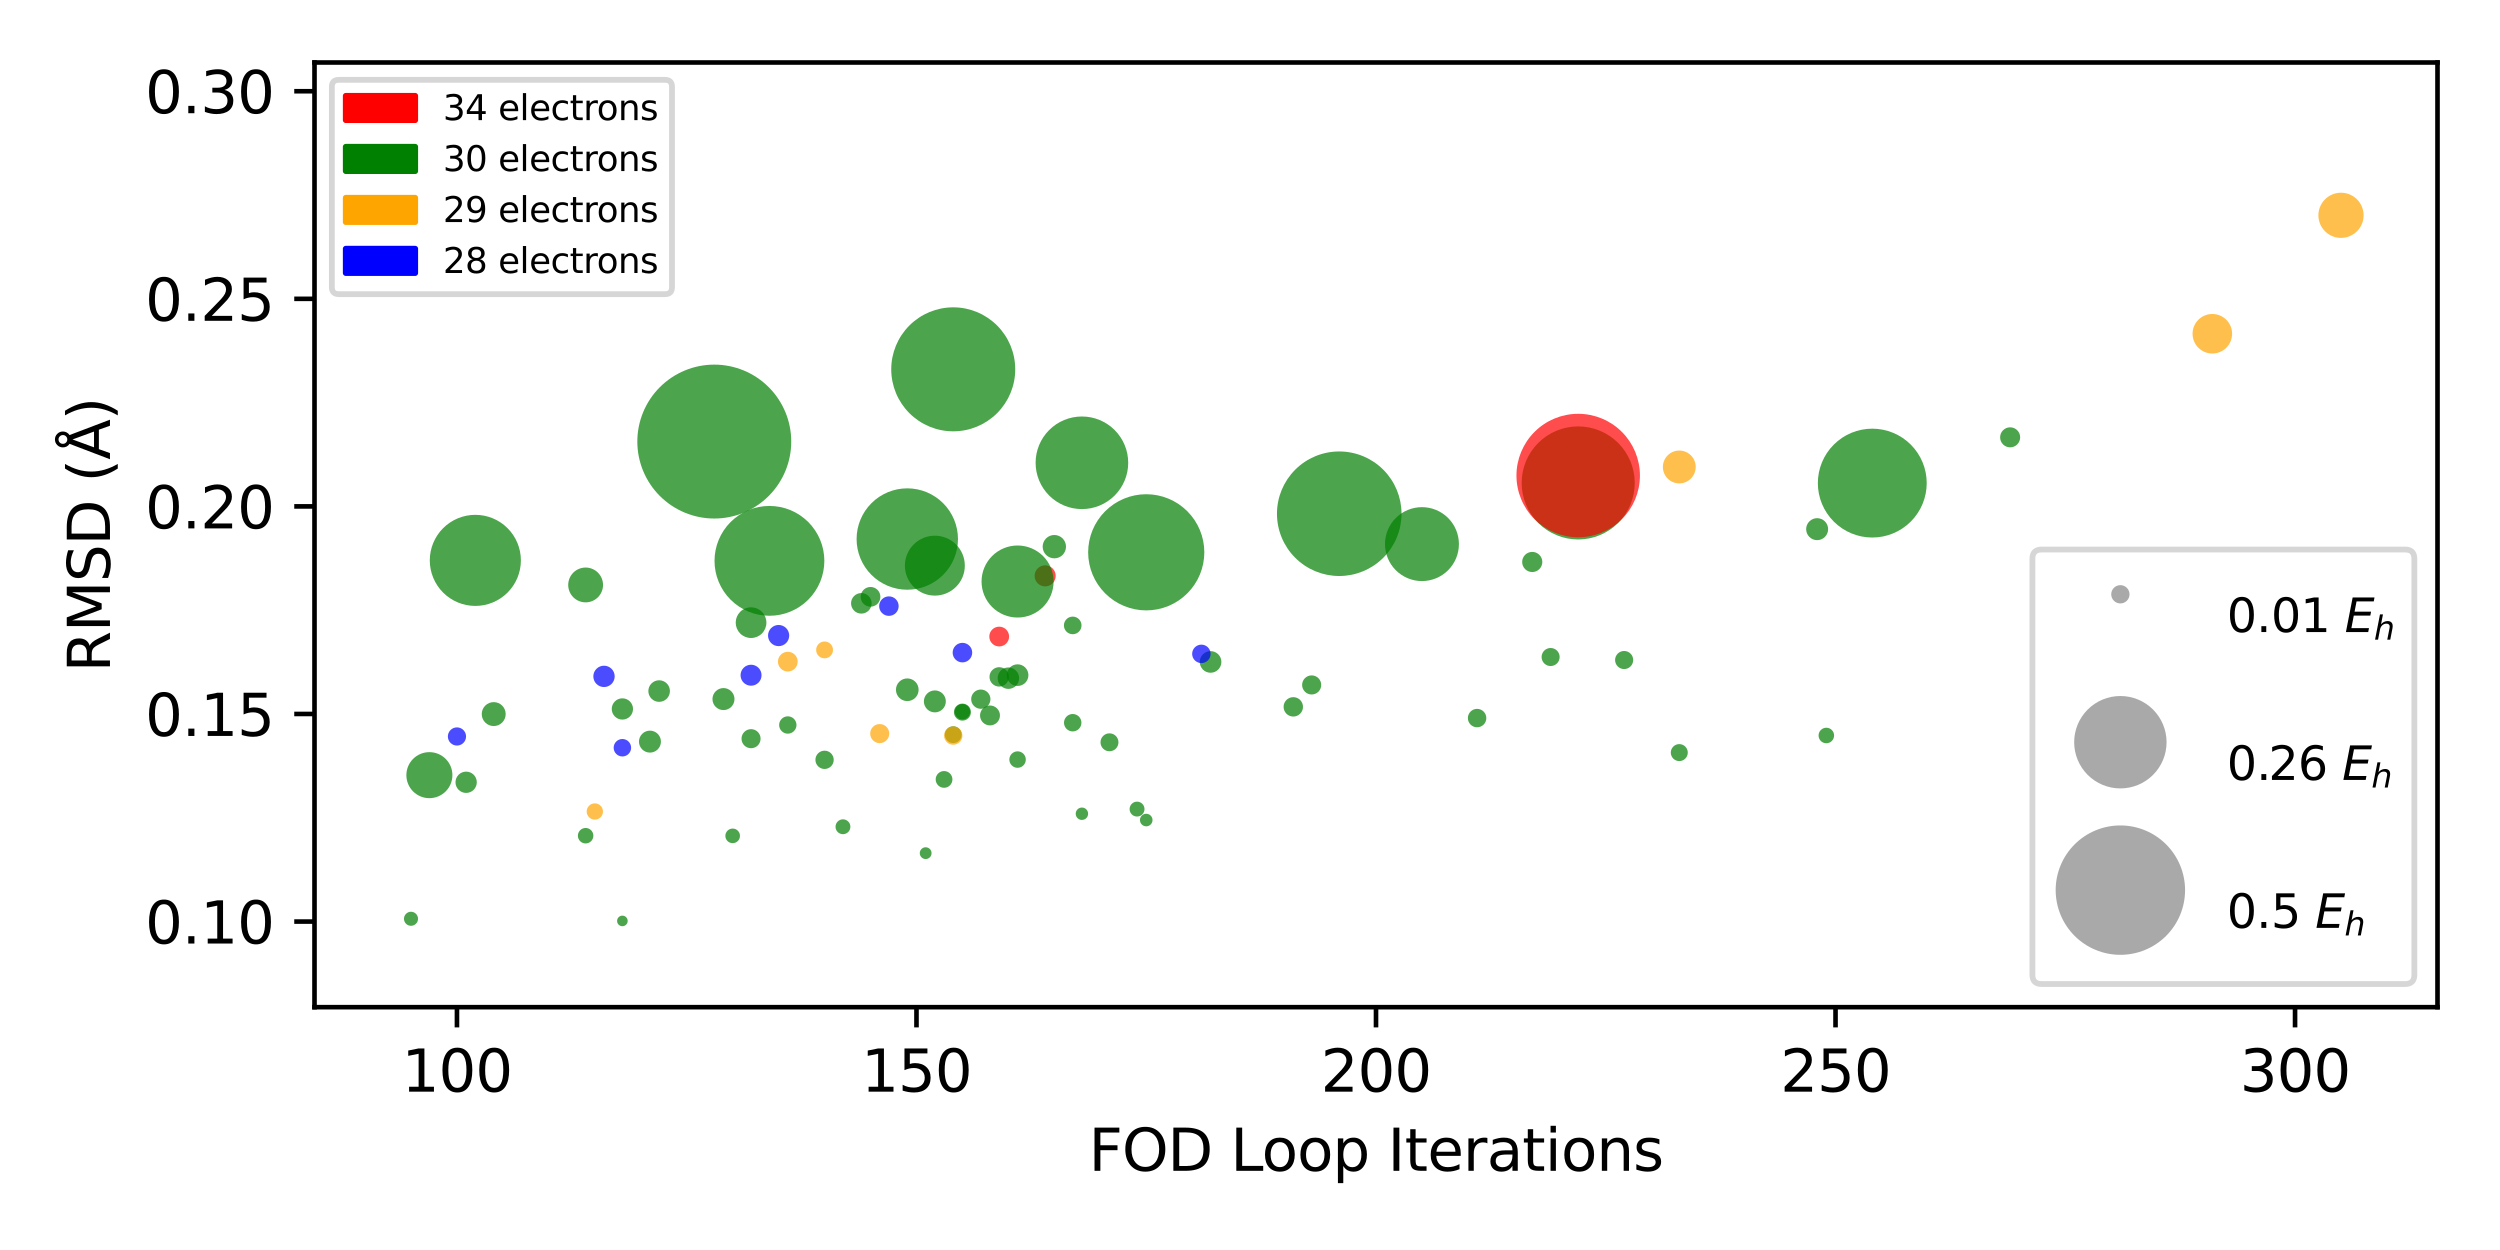 <?xml version="1.0" encoding="utf-8" standalone="no"?>
<!DOCTYPE svg PUBLIC "-//W3C//DTD SVG 1.1//EN"
  "http://www.w3.org/Graphics/SVG/1.1/DTD/svg11.dtd">
<svg xmlns:xlink="http://www.w3.org/1999/xlink" width="432pt" height="216pt" viewBox="0 0 432 216" xmlns="http://www.w3.org/2000/svg" version="1.1">
 <defs>
  <style type="text/css">*{stroke-linejoin: round; stroke-linecap: butt}</style>
 </defs>
 <g id="figure_1">
  <g id="patch_1">
   <path d="M 0 216 
L 432 216 
L 432 0 
L 0 0 
z
" style="fill: #ffffff"/>
  </g>
  <g id="axes_1">
   <g id="patch_2">
    <path d="M 54.346 174.04 
L 421.2 174.04 
L 421.2 10.8 
L 54.346 10.8 
z
" style="fill: #ffffff"/>
   </g>
   <g id="PathCollection_1">
    <defs>
     <path id="m0c8cb2f758" d="M 0 1.018 
C 0.27 1.018 0.529 0.911 0.72 0.72 
C 0.911 0.529 1.018 0.27 1.018 0 
C 1.018 -0.27 0.911 -0.529 0.72 -0.72 
C 0.529 -0.911 0.27 -1.018 0 -1.018 
C -0.27 -1.018 -0.529 -0.911 -0.72 -0.72 
C -0.911 -0.529 -1.018 -0.27 -1.018 0 
C -1.018 0.27 -0.911 0.529 -0.72 0.72 
C -0.529 0.911 -0.27 1.018 0 1.018 
z
"/>
    </defs>
    <g clip-path="url(#p56751616c3)">
     <use xlink:href="#m0c8cb2f758" x="159.956" y="147.426" style="fill: #008000; fill-opacity: 0.7"/>
    </g>
   </g>
   <g id="PathCollection_2">
    <defs>
     <path id="m59730b3865" d="M 0 3.009 
C 0.798 3.009 1.563 2.692 2.128 2.128 
C 2.692 1.563 3.009 0.798 3.009 0 
C 3.009 -0.798 2.692 -1.563 2.128 -2.128 
C 1.563 -2.692 0.798 -3.009 0 -3.009 
C -0.798 -3.009 -1.563 -2.692 -2.128 -2.128 
C -2.692 -1.563 -3.009 -0.798 -3.009 0 
C -3.009 0.798 -2.692 1.563 -2.128 2.128 
C -1.563 2.692 -0.798 3.009 0 3.009 
z
"/>
    </defs>
    <g clip-path="url(#p56751616c3)">
     <use xlink:href="#m59730b3865" x="101.196" y="101.08" style="fill: #008000; fill-opacity: 0.7"/>
    </g>
   </g>
   <g id="PathCollection_3">
    <defs>
     <path id="ma0ad0c7419" d="M 0 1.648 
C 0.437 1.648 0.856 1.475 1.166 1.166 
C 1.475 0.856 1.648 0.437 1.648 0 
C 1.648 -0.437 1.475 -0.856 1.166 -1.166 
C 0.856 -1.475 0.437 -1.648 0 -1.648 
C -0.437 -1.648 -0.856 -1.475 -1.166 -1.166 
C -1.475 -0.856 -1.648 -0.437 -1.648 0 
C -1.648 0.437 -1.475 0.856 -1.166 1.166 
C -0.856 1.475 -0.437 1.648 0 1.648 
z
"/>
    </defs>
    <g clip-path="url(#p56751616c3)">
     <use xlink:href="#ma0ad0c7419" x="129.782" y="127.645" style="fill: #008000; fill-opacity: 0.7"/>
    </g>
   </g>
   <g id="PathCollection_4">
    <defs>
     <path id="m5814d1ffe1" d="M 0 1.331 
C 0.353 1.331 0.692 1.191 0.941 0.941 
C 1.191 0.692 1.331 0.353 1.331 0 
C 1.331 -0.353 1.191 -0.692 0.941 -0.941 
C 0.692 -1.191 0.353 -1.331 0 -1.331 
C -0.353 -1.331 -0.692 -1.191 -0.941 -0.941 
C -1.191 -0.692 -1.331 -0.353 -1.331 0 
C -1.331 0.353 -1.191 0.692 -0.941 0.941 
C -0.692 1.191 -0.353 1.331 0 1.331 
z
"/>
    </defs>
    <g clip-path="url(#p56751616c3)">
     <use xlink:href="#m5814d1ffe1" x="166.308" y="122.991" style="fill: #008000; fill-opacity: 0.7"/>
    </g>
   </g>
   <g id="PathCollection_5">
    <defs>
     <path id="md45ce60fe7" d="M 0 6.387 
C 1.694 6.387 3.318 5.714 4.516 4.516 
C 5.714 3.318 6.387 1.694 6.387 0 
C 6.387 -1.694 5.714 -3.318 4.516 -4.516 
C 3.318 -5.714 1.694 -6.387 0 -6.387 
C -1.694 -6.387 -3.318 -5.714 -4.516 -4.516 
C -5.714 -3.318 -6.387 -1.694 -6.387 0 
C -6.387 1.694 -5.714 3.318 -4.516 4.516 
C -3.318 5.714 -1.694 6.387 0 6.387 
z
"/>
    </defs>
    <g clip-path="url(#p56751616c3)">
     <use xlink:href="#md45ce60fe7" x="245.714" y="94.023" style="fill: #008000; fill-opacity: 0.7"/>
    </g>
   </g>
   <g id="PathCollection_6">
    <defs>
     <path id="m0c664a816e" d="M 0 1.903 
C 0.505 1.903 0.989 1.703 1.346 1.346 
C 1.703 0.989 1.903 0.505 1.903 0 
C 1.903 -0.505 1.703 -0.989 1.346 -1.346 
C 0.989 -1.703 0.505 -1.903 0 -1.903 
C -0.505 -1.903 -0.989 -1.703 -1.346 -1.346 
C -1.703 -0.989 -1.903 -0.505 -1.903 0 
C -1.903 0.505 -1.703 0.989 -1.346 1.346 
C -0.989 1.703 -0.505 1.903 0 1.903 
z
"/>
    </defs>
    <g clip-path="url(#p56751616c3)">
     <use xlink:href="#m0c664a816e" x="125.017" y="120.801" style="fill: #008000; fill-opacity: 0.7"/>
    </g>
   </g>
   <g id="PathCollection_7">
    <defs>
     <path id="m2e8fbdad60" d="M 0 3.978 
C 1.055 3.978 2.067 3.559 2.813 2.813 
C 3.559 2.067 3.978 1.055 3.978 0 
C 3.978 -1.055 3.559 -2.067 2.813 -2.813 
C 2.067 -3.559 1.055 -3.978 0 -3.978 
C -1.055 -3.978 -2.067 -3.559 -2.813 -2.813 
C -3.559 -2.067 -3.978 -1.055 -3.978 0 
C -3.978 1.055 -3.559 2.067 -2.813 2.813 
C -2.067 3.559 -1.055 3.978 0 3.978 
z
"/>
    </defs>
    <g clip-path="url(#p56751616c3)">
     <use xlink:href="#m2e8fbdad60" x="74.198" y="133.947" style="fill: #008000; fill-opacity: 0.7"/>
    </g>
   </g>
   <g id="PathCollection_8">
    <defs>
     <path id="m50f5969f34" d="M 0 1.565 
C 0.415 1.565 0.813 1.4 1.106 1.106 
C 1.4 0.813 1.565 0.415 1.565 0 
C 1.565 -0.415 1.4 -0.813 1.106 -1.106 
C 0.813 -1.4 0.415 -1.565 0 -1.565 
C -0.415 -1.565 -0.813 -1.4 -1.106 -1.106 
C -1.4 -0.813 -1.565 -0.415 -1.565 0 
C -1.565 0.415 -1.4 0.813 -1.106 1.106 
C -0.813 1.4 -0.415 1.565 0 1.565 
z
"/>
    </defs>
    <g clip-path="url(#p56751616c3)">
     <use xlink:href="#m50f5969f34" x="280.652" y="114.052" style="fill: #008000; fill-opacity: 0.7"/>
    </g>
   </g>
   <g id="PathCollection_9">
    <defs>
     <path id="mb44247d742" d="M 0 1.288 
C 0.342 1.288 0.669 1.152 0.911 0.911 
C 1.152 0.669 1.288 0.342 1.288 0 
C 1.288 -0.342 1.152 -0.669 0.911 -0.911 
C 0.669 -1.152 0.342 -1.288 0 -1.288 
C -0.342 -1.288 -0.669 -1.152 -0.911 -0.911 
C -1.152 -0.669 -1.288 -0.342 -1.288 0 
C -1.288 0.342 -1.152 0.669 -0.911 0.911 
C -0.669 1.152 -0.342 1.288 0 1.288 
z
"/>
    </defs>
    <g clip-path="url(#p56751616c3)">
     <use xlink:href="#mb44247d742" x="196.482" y="139.812" style="fill: #008000; fill-opacity: 0.7"/>
    </g>
   </g>
   <g id="PathCollection_10">
    <defs>
     <path id="me8d0f98260" d="M 0 1.472 
C 0.39 1.472 0.765 1.317 1.041 1.041 
C 1.317 0.765 1.472 0.39 1.472 0 
C 1.472 -0.39 1.317 -0.765 1.041 -1.041 
C 0.765 -1.317 0.39 -1.472 0 -1.472 
C -0.39 -1.472 -0.765 -1.317 -1.041 -1.041 
C -1.317 -0.765 -1.472 -0.39 -1.472 0 
C -1.472 0.39 -1.317 0.765 -1.041 1.041 
C -0.765 1.317 -0.39 1.472 0 1.472 
z
"/>
    </defs>
    <g clip-path="url(#p56751616c3)">
     <use xlink:href="#me8d0f98260" x="166.308" y="123.054" style="fill: #008000; fill-opacity: 0.7"/>
    </g>
   </g>
   <g id="PathCollection_11">
    <defs>
     <path id="m094d2a5c6c" d="M 0 1.865 
C 0.495 1.865 0.969 1.669 1.319 1.319 
C 1.669 0.969 1.865 0.495 1.865 0 
C 1.865 -0.495 1.669 -0.969 1.319 -1.319 
C 0.969 -1.669 0.495 -1.865 0 -1.865 
C -0.495 -1.865 -0.969 -1.669 -1.319 -1.319 
C -1.669 -0.969 -1.865 -0.495 -1.865 0 
C -1.865 0.495 -1.669 0.969 -1.319 1.319 
C -0.969 1.669 -0.495 1.865 0 1.865 
z
"/>
    </defs>
    <g clip-path="url(#p56751616c3)">
     <use xlink:href="#m094d2a5c6c" x="113.9" y="119.415" style="fill: #008000; fill-opacity: 0.7"/>
    </g>
   </g>
   <g id="PathCollection_12">
    <defs>
     <path id="mde532539e4" d="M 0 1.499 
C 0.398 1.499 0.779 1.341 1.06 1.06 
C 1.341 0.779 1.499 0.398 1.499 0 
C 1.499 -0.398 1.341 -0.779 1.06 -1.06 
C 0.779 -1.341 0.398 -1.499 0 -1.499 
C -0.398 -1.499 -0.779 -1.341 -1.06 -1.06 
C -1.341 -0.779 -1.499 -0.398 -1.499 0 
C -1.499 0.398 -1.341 0.779 -1.06 1.06 
C -0.779 1.341 -0.398 1.499 0 1.499 
z
"/>
    </defs>
    <g clip-path="url(#p56751616c3)">
     <use xlink:href="#mde532539e4" x="136.134" y="125.28" style="fill: #008000; fill-opacity: 0.7"/>
    </g>
   </g>
   <g id="PathCollection_13">
    <defs>
     <path id="md7fe1783ed" d="M 0 1.086 
C 0.288 1.086 0.564 0.971 0.768 0.768 
C 0.971 0.564 1.086 0.288 1.086 0 
C 1.086 -0.288 0.971 -0.564 0.768 -0.768 
C 0.564 -0.971 0.288 -1.086 0 -1.086 
C -0.288 -1.086 -0.564 -0.971 -0.768 -0.768 
C -0.971 -0.564 -1.086 -0.288 -1.086 0 
C -1.086 0.288 -0.971 0.564 -0.768 0.768 
C -0.564 0.971 -0.288 1.086 0 1.086 
z
"/>
    </defs>
    <g clip-path="url(#p56751616c3)">
     <use xlink:href="#md7fe1783ed" x="198.07" y="141.704" style="fill: #008000; fill-opacity: 0.7"/>
    </g>
   </g>
   <g id="PathCollection_14">
    <defs>
     <path id="m36a1bd766d" d="M 0 1.665 
C 0.442 1.665 0.865 1.49 1.177 1.177 
C 1.49 0.865 1.665 0.442 1.665 0 
C 1.665 -0.442 1.49 -0.865 1.177 -1.177 
C 0.865 -1.49 0.442 -1.665 0 -1.665 
C -0.442 -1.665 -0.865 -1.49 -1.177 -1.177 
C -1.49 -0.865 -1.665 -0.442 -1.665 0 
C -1.665 0.442 -1.49 0.865 -1.177 1.177 
C -0.865 1.49 -0.442 1.665 0 1.665 
z
"/>
    </defs>
    <g clip-path="url(#p56751616c3)">
     <use xlink:href="#m36a1bd766d" x="169.484" y="120.817" style="fill: #008000; fill-opacity: 0.7"/>
    </g>
   </g>
   <g id="PathCollection_15">
    <defs>
     <path id="m7115bf7091" d="M 0 1.071 
C 0.284 1.071 0.557 0.959 0.758 0.758 
C 0.959 0.557 1.071 0.284 1.071 0 
C 1.071 -0.284 0.959 -0.557 0.758 -0.758 
C 0.557 -0.959 0.284 -1.071 0 -1.071 
C -0.284 -1.071 -0.557 -0.959 -0.758 -0.758 
C -0.959 -0.557 -1.071 -0.284 -1.071 0 
C -1.071 0.284 -0.959 0.557 -0.758 0.758 
C -0.557 0.959 -0.284 1.071 0 1.071 
z
"/>
    </defs>
    <g clip-path="url(#p56751616c3)">
     <use xlink:href="#m7115bf7091" x="186.954" y="140.614" style="fill: #008000; fill-opacity: 0.7"/>
    </g>
   </g>
   <g id="PathCollection_16">
    <defs>
     <path id="m567a6f7918" d="M 0 0.915 
C 0.243 0.915 0.475 0.819 0.647 0.647 
C 0.819 0.475 0.915 0.243 0.915 0 
C 0.915 -0.243 0.819 -0.475 0.647 -0.647 
C 0.475 -0.819 0.243 -0.915 0 -0.915 
C -0.243 -0.915 -0.475 -0.819 -0.647 -0.647 
C -0.819 -0.475 -0.915 -0.243 -0.915 0 
C -0.915 0.243 -0.819 0.475 -0.647 0.647 
C -0.475 0.819 -0.243 0.915 0 0.915 
z
"/>
    </defs>
    <g clip-path="url(#p56751616c3)">
     <use xlink:href="#m567a6f7918" x="107.548" y="159.137" style="fill: #008000; fill-opacity: 0.7"/>
    </g>
   </g>
   <g id="PathCollection_17">
    <defs>
     <path id="me9731c3602" d="M 0 1.423 
C 0.377 1.423 0.74 1.273 1.007 1.007 
C 1.273 0.74 1.423 0.377 1.423 0 
C 1.423 -0.377 1.273 -0.74 1.007 -1.007 
C 0.74 -1.273 0.377 -1.423 0 -1.423 
C -0.377 -1.423 -0.74 -1.273 -1.007 -1.007 
C -1.273 -0.74 -1.423 -0.377 -1.423 0 
C -1.423 0.377 -1.273 0.74 -1.007 1.007 
C -0.74 1.273 -0.377 1.423 0 1.423 
z
"/>
    </defs>
    <g clip-path="url(#p56751616c3)">
     <use xlink:href="#me9731c3602" x="175.837" y="131.254" style="fill: #008000; fill-opacity: 0.7"/>
    </g>
   </g>
   <g id="PathCollection_18">
    <defs>
     <path id="m707c58a986" d="M 0 1.677 
C 0.445 1.677 0.871 1.5 1.186 1.186 
C 1.5 0.871 1.677 0.445 1.677 0 
C 1.677 -0.445 1.5 -0.871 1.186 -1.186 
C 0.871 -1.5 0.445 -1.677 0 -1.677 
C -0.445 -1.677 -0.871 -1.5 -1.186 -1.186 
C -1.5 -0.871 -1.677 -0.445 -1.677 0 
C -1.677 0.445 -1.5 0.871 -1.186 1.186 
C -0.871 1.5 -0.445 1.677 0 1.677 
z
"/>
    </defs>
    <g clip-path="url(#p56751616c3)">
     <use xlink:href="#m707c58a986" x="172.661" y="116.966" style="fill: #008000; fill-opacity: 0.7"/>
    </g>
   </g>
   <g id="PathCollection_19">
    <defs>
     <path id="m5a902e17b1" d="M 0 1.453 
C 0.385 1.453 0.755 1.3 1.027 1.027 
C 1.3 0.755 1.453 0.385 1.453 0 
C 1.453 -0.385 1.3 -0.755 1.027 -1.027 
C 0.755 -1.3 0.385 -1.453 0 -1.453 
C -0.385 -1.453 -0.755 -1.3 -1.027 -1.027 
C -1.3 -0.755 -1.453 -0.385 -1.453 0 
C -1.453 0.385 -1.3 0.755 -1.027 1.027 
C -0.755 1.3 -0.385 1.453 0 1.453 
z
"/>
    </defs>
    <g clip-path="url(#p56751616c3)">
     <use xlink:href="#m5a902e17b1" x="164.72" y="126.952" style="fill: #008000; fill-opacity: 0.7"/>
    </g>
   </g>
   <g id="PathCollection_20">
    <defs>
     <path id="mb5acc6817b" d="M 0 1.284 
C 0.34 1.284 0.667 1.148 0.908 0.908 
C 1.148 0.667 1.284 0.34 1.284 0 
C 1.284 -0.34 1.148 -0.667 0.908 -0.908 
C 0.667 -1.148 0.34 -1.284 0 -1.284 
C -0.34 -1.284 -0.667 -1.148 -0.908 -0.908 
C -1.148 -0.667 -1.284 -0.34 -1.284 0 
C -1.284 0.34 -1.148 0.667 -0.908 0.908 
C -0.667 1.148 -0.34 1.284 0 1.284 
z
"/>
    </defs>
    <g clip-path="url(#p56751616c3)">
     <use xlink:href="#mb5acc6817b" x="145.663" y="142.864" style="fill: #008000; fill-opacity: 0.7"/>
    </g>
   </g>
   <g id="PathCollection_21">
    <defs>
     <path id="mc44523af04" d="M 0 1.262 
C 0.335 1.262 0.656 1.129 0.893 0.893 
C 1.129 0.656 1.262 0.335 1.262 0 
C 1.262 -0.335 1.129 -0.656 0.893 -0.893 
C 0.656 -1.129 0.335 -1.262 0 -1.262 
C -0.335 -1.262 -0.656 -1.129 -0.893 -0.893 
C -1.129 -0.656 -1.262 -0.335 -1.262 0 
C -1.262 0.335 -1.129 0.656 -0.893 0.893 
C -0.656 1.129 -0.335 1.262 0 1.262 
z
"/>
    </defs>
    <g clip-path="url(#p56751616c3)">
     <use xlink:href="#mc44523af04" x="126.605" y="144.438" style="fill: #008000; fill-opacity: 0.7"/>
    </g>
   </g>
   <g id="PathCollection_22">
    <defs>
     <path id="mb0d1ab8a60" d="M 0 1.551 
C 0.411 1.551 0.806 1.387 1.097 1.097 
C 1.387 0.806 1.551 0.411 1.551 0 
C 1.551 -0.411 1.387 -0.806 1.097 -1.097 
C 0.806 -1.387 0.411 -1.551 0 -1.551 
C -0.411 -1.551 -0.806 -1.387 -1.097 -1.097 
C -1.387 -0.806 -1.551 -0.411 -1.551 0 
C -1.551 0.411 -1.387 0.806 -1.097 1.097 
C -0.806 1.387 -0.411 1.551 0 1.551 
z
"/>
    </defs>
    <g clip-path="url(#p56751616c3)">
     <use xlink:href="#mb0d1ab8a60" x="191.718" y="128.27" style="fill: #008000; fill-opacity: 0.7"/>
    </g>
   </g>
   <g id="PathCollection_23">
    <defs>
     <path id="m29aaf464cc" d="M 0 1.456 
C 0.386 1.456 0.757 1.303 1.03 1.03 
C 1.303 0.757 1.456 0.386 1.456 0 
C 1.456 -0.386 1.303 -0.757 1.03 -1.03 
C 0.757 -1.303 0.386 -1.456 0 -1.456 
C -0.386 -1.456 -0.757 -1.303 -1.03 -1.03 
C -1.303 -0.757 -1.456 -0.386 -1.456 0 
C -1.456 0.386 -1.303 0.757 -1.03 1.03 
C -0.757 1.303 -0.386 1.456 0 1.456 
z
"/>
    </defs>
    <g clip-path="url(#p56751616c3)">
     <use xlink:href="#m29aaf464cc" x="142.486" y="112.305" style="fill: #ffa500; fill-opacity: 0.7"/>
    </g>
   </g>
   <g id="PathCollection_24">
    <defs>
     <path id="md37cf122a5" d="M 0 1.822 
C 0.483 1.822 0.947 1.63 1.288 1.288 
C 1.63 0.947 1.822 0.483 1.822 0 
C 1.822 -0.483 1.63 -0.947 1.288 -1.288 
C 0.947 -1.63 0.483 -1.822 0 -1.822 
C -0.483 -1.822 -0.947 -1.63 -1.288 -1.288 
C -1.63 -0.947 -1.822 -0.483 -1.822 0 
C -1.822 0.483 -1.63 0.947 -1.288 1.288 
C -0.947 1.63 -0.483 1.822 0 1.822 
z
"/>
    </defs>
    <g clip-path="url(#p56751616c3)">
     <use xlink:href="#md37cf122a5" x="180.601" y="99.511" style="fill: #ff0000; fill-opacity: 0.7"/>
    </g>
   </g>
   <g id="PathCollection_25">
    <defs>
     <path id="m7bd8a22ac2" d="M 0 9.413 
C 2.496 9.413 4.891 8.422 6.656 6.656 
C 8.422 4.891 9.413 2.496 9.413 0 
C 9.413 -2.496 8.422 -4.891 6.656 -6.656 
C 4.891 -8.422 2.496 -9.413 0 -9.413 
C -2.496 -9.413 -4.891 -8.422 -6.656 -6.656 
C -8.422 -4.891 -9.413 -2.496 -9.413 0 
C -9.413 2.496 -8.422 4.891 -6.656 6.656 
C -4.891 8.422 -2.496 9.413 0 9.413 
z
"/>
    </defs>
    <g clip-path="url(#p56751616c3)"/>
   </g>
   <g id="PathCollection_26">
    <defs>
     <path id="m4f6953d0dc" d="M 0 1.778 
C 0.472 1.778 0.924 1.591 1.257 1.257 
C 1.591 0.924 1.778 0.472 1.778 0 
C 1.778 -0.472 1.591 -0.924 1.257 -1.257 
C 0.924 -1.591 0.472 -1.778 0 -1.778 
C -0.472 -1.778 -0.924 -1.591 -1.257 -1.257 
C -1.591 -0.924 -1.778 -0.472 -1.778 0 
C -1.778 0.472 -1.591 0.924 -1.257 1.257 
C -0.924 1.591 -0.472 1.778 0 1.778 
z
"/>
    </defs>
    <g clip-path="url(#p56751616c3)">
     <use xlink:href="#m4f6953d0dc" x="148.839" y="104.255" style="fill: #008000; fill-opacity: 0.7"/>
    </g>
   </g>
   <g id="PathCollection_27">
    <defs>
     <path id="m530afcbb16" d="M 0 8.76 
C 2.323 8.76 4.551 7.837 6.194 6.194 
C 7.837 4.551 8.76 2.323 8.76 0 
C 8.76 -2.323 7.837 -4.551 6.194 -6.194 
C 4.551 -7.837 2.323 -8.76 0 -8.76 
C -2.323 -8.76 -4.551 -7.837 -6.194 -6.194 
C -7.837 -4.551 -8.76 -2.323 -8.76 0 
C -8.76 2.323 -7.837 4.551 -6.194 6.194 
C -4.551 7.837 -2.323 8.76 0 8.76 
z
"/>
    </defs>
    <g clip-path="url(#p56751616c3)">
     <use xlink:href="#m530afcbb16" x="156.779" y="93.146" style="fill: #008000; fill-opacity: 0.7"/>
    </g>
   </g>
   <g id="PathCollection_28">
    <defs>
     <path id="md0a9038cd8" d="M 0 2.652 
C 0.703 2.652 1.378 2.373 1.876 1.876 
C 2.373 1.378 2.652 0.703 2.652 0 
C 2.652 -0.703 2.373 -1.378 1.876 -1.876 
C 1.378 -2.373 0.703 -2.652 0 -2.652 
C -0.703 -2.652 -1.378 -2.373 -1.876 -1.876 
C -2.373 -1.378 -2.652 -0.703 -2.652 0 
C -2.652 0.703 -2.373 1.378 -1.876 1.876 
C -1.378 2.373 -0.703 2.652 0 2.652 
z
"/>
    </defs>
    <g clip-path="url(#p56751616c3)">
     <use xlink:href="#md0a9038cd8" x="129.782" y="107.595" style="fill: #008000; fill-opacity: 0.7"/>
    </g>
   </g>
   <g id="PathCollection_29">
    <defs>
     <path id="m1c8c85e9d3" d="M 0 10.762 
C 2.854 10.762 5.592 9.628 7.61 7.61 
C 9.628 5.592 10.762 2.854 10.762 0 
C 10.762 -2.854 9.628 -5.592 7.61 -7.61 
C 5.592 -9.628 2.854 -10.762 0 -10.762 
C -2.854 -10.762 -5.592 -9.628 -7.61 -7.61 
C -9.628 -5.592 -10.762 -2.854 -10.762 0 
C -10.762 2.854 -9.628 5.592 -7.61 7.61 
C -5.592 9.628 -2.854 10.762 0 10.762 
z
"/>
    </defs>
    <g clip-path="url(#p56751616c3)">
     <use xlink:href="#m1c8c85e9d3" x="231.421" y="88.773" style="fill: #008000; fill-opacity: 0.7"/>
    </g>
   </g>
   <g id="PathCollection_30">
    <defs>
     <path id="m41f5d2e5cd" d="M 0 6.225 
C 1.651 6.225 3.234 5.569 4.402 4.402 
C 5.569 3.234 6.225 1.651 6.225 0 
C 6.225 -1.651 5.569 -3.234 4.402 -4.402 
C 3.234 -5.569 1.651 -6.225 0 -6.225 
C -1.651 -6.225 -3.234 -5.569 -4.402 -4.402 
C -5.569 -3.234 -6.225 -1.651 -6.225 0 
C -6.225 1.651 -5.569 3.234 -4.402 4.402 
C -3.234 5.569 -1.651 6.225 0 6.225 
z
"/>
    </defs>
    <g clip-path="url(#p56751616c3)">
     <use xlink:href="#m41f5d2e5cd" x="175.837" y="100.486" style="fill: #008000; fill-opacity: 0.7"/>
    </g>
   </g>
   <g id="PathCollection_31">
    <defs>
     <path id="m1f7e434c7d" d="M 0 1.338 
C 0.355 1.338 0.695 1.197 0.946 0.946 
C 1.197 0.695 1.338 0.355 1.338 0 
C 1.338 -0.355 1.197 -0.695 0.946 -0.946 
C 0.695 -1.197 0.355 -1.338 0 -1.338 
C -0.355 -1.338 -0.695 -1.197 -0.946 -0.946 
C -1.197 -0.695 -1.338 -0.355 -1.338 0 
C -1.338 0.355 -1.197 0.695 -0.946 0.946 
C -0.695 1.197 -0.355 1.338 0 1.338 
z
"/>
    </defs>
    <g clip-path="url(#p56751616c3)">
     <use xlink:href="#m1f7e434c7d" x="101.196" y="144.411" style="fill: #008000; fill-opacity: 0.7"/>
    </g>
   </g>
   <g id="PathCollection_32">
    <defs>
     <path id="mb0cacada32" d="M 0 1.215 
C 0.322 1.215 0.631 1.087 0.859 0.859 
C 1.087 0.631 1.215 0.322 1.215 0 
C 1.215 -0.322 1.087 -0.631 0.859 -0.859 
C 0.631 -1.087 0.322 -1.215 0 -1.215 
C -0.322 -1.215 -0.631 -1.087 -0.859 -0.859 
C -1.087 -0.631 -1.215 -0.322 -1.215 0 
C -1.215 0.322 -1.087 0.631 -0.859 0.859 
C -0.631 1.087 -0.322 1.215 0 1.215 
z
"/>
    </defs>
    <g clip-path="url(#p56751616c3)">
     <use xlink:href="#mb0cacada32" x="71.021" y="158.765" style="fill: #008000; fill-opacity: 0.7"/>
    </g>
   </g>
   <g id="PathCollection_33">
    <defs>
     <path id="m93c84d3eac" d="M 0 1.343 
C 0.356 1.343 0.698 1.201 0.949 0.949 
C 1.201 0.698 1.343 0.356 1.343 0 
C 1.343 -0.356 1.201 -0.698 0.949 -0.949 
C 0.698 -1.201 0.356 -1.343 0 -1.343 
C -0.356 -1.343 -0.698 -1.201 -0.949 -0.949 
C -1.201 -0.698 -1.343 -0.356 -1.343 0 
C -1.343 0.356 -1.201 0.698 -0.949 0.949 
C -0.698 1.201 -0.356 1.343 0 1.343 
z
"/>
    </defs>
    <g clip-path="url(#p56751616c3)">
     <use xlink:href="#m93c84d3eac" x="315.591" y="127.093" style="fill: #008000; fill-opacity: 0.7"/>
    </g>
   </g>
   <g id="PathCollection_34">
    <defs>
     <path id="m2341b0e2ab" d="M 0 1.582 
C 0.42 1.582 0.822 1.415 1.119 1.119 
C 1.415 0.822 1.582 0.42 1.582 0 
C 1.582 -0.42 1.415 -0.822 1.119 -1.119 
C 0.822 -1.415 0.42 -1.582 0 -1.582 
C -0.42 -1.582 -0.822 -1.415 -1.119 -1.119 
C -1.415 -0.822 -1.582 -0.42 -1.582 0 
C -1.582 0.42 -1.415 0.822 -1.119 1.119 
C -0.822 1.415 -0.42 1.582 0 1.582 
z
"/>
    </defs>
    <g clip-path="url(#p56751616c3)">
     <use xlink:href="#m2341b0e2ab" x="142.486" y="131.298" style="fill: #008000; fill-opacity: 0.7"/>
    </g>
   </g>
   <g id="PathCollection_35">
    <defs>
     <path id="m7d98b3422d" d="M 0 1.594 
C 0.423 1.594 0.828 1.426 1.127 1.127 
C 1.426 0.828 1.594 0.423 1.594 0 
C 1.594 -0.423 1.426 -0.828 1.127 -1.127 
C 0.828 -1.426 0.423 -1.594 0 -1.594 
C -0.423 -1.594 -0.828 -1.426 -1.127 -1.127 
C -1.426 -0.828 -1.594 -0.423 -1.594 0 
C -1.594 0.423 -1.426 0.828 -1.127 1.127 
C -0.828 1.426 -0.423 1.594 0 1.594 
z
"/>
    </defs>
    <g clip-path="url(#p56751616c3)">
     <use xlink:href="#m7d98b3422d" x="255.242" y="124.084" style="fill: #008000; fill-opacity: 0.7"/>
    </g>
   </g>
   <g id="PathCollection_36">
    <defs>
     <path id="m92b546baed" d="M 0 1.704 
C 0.452 1.704 0.886 1.525 1.205 1.205 
C 1.525 0.886 1.704 0.452 1.704 0 
C 1.704 -0.452 1.525 -0.886 1.205 -1.205 
C 0.886 -1.525 0.452 -1.704 0 -1.704 
C -0.452 -1.704 -0.886 -1.525 -1.205 -1.205 
C -1.525 -0.886 -1.704 -0.452 -1.704 0 
C -1.704 0.452 -1.525 0.886 -1.205 1.205 
C -0.886 1.525 -0.452 1.704 0 1.704 
z
"/>
    </defs>
    <g clip-path="url(#p56751616c3)">
     <use xlink:href="#m92b546baed" x="150.427" y="103.132" style="fill: #008000; fill-opacity: 0.7"/>
    </g>
   </g>
   <g id="PathCollection_37">
    <defs>
     <path id="m0fa38fd833" d="M 0 9.769 
C 2.591 9.769 5.076 8.74 6.908 6.908 
C 8.74 5.076 9.769 2.591 9.769 0 
C 9.769 -2.591 8.74 -5.076 6.908 -6.908 
C 5.076 -8.74 2.591 -9.769 0 -9.769 
C -2.591 -9.769 -5.076 -8.74 -6.908 -6.908 
C -8.74 -5.076 -9.769 -2.591 -9.769 0 
C -9.769 2.591 -8.74 5.076 -6.908 6.908 
C -5.076 8.74 -2.591 9.769 0 9.769 
z
"/>
    </defs>
    <g clip-path="url(#p56751616c3)">
     <use xlink:href="#m0fa38fd833" x="272.712" y="83.454" style="fill: #008000; fill-opacity: 0.7"/>
    </g>
   </g>
   <g id="PathCollection_38">
    <defs>
     <path id="m65ed5e765f" d="M 0 10.668 
C 2.829 10.668 5.543 9.544 7.544 7.544 
C 9.544 5.543 10.668 2.829 10.668 0 
C 10.668 -2.829 9.544 -5.543 7.544 -7.544 
C 5.543 -9.544 2.829 -10.668 0 -10.668 
C -2.829 -10.668 -5.543 -9.544 -7.544 -7.544 
C -9.544 -5.543 -10.668 -2.829 -10.668 0 
C -10.668 2.829 -9.544 5.543 -7.544 7.544 
C -5.543 9.544 -2.829 10.668 0 10.668 
z
"/>
    </defs>
    <g clip-path="url(#p56751616c3)">
     <use xlink:href="#m65ed5e765f" x="272.712" y="82.174" style="fill: #ff0000; fill-opacity: 0.7"/>
    </g>
   </g>
   <g id="PathCollection_39">
    <defs>
     <path id="m42f94dd17c" d="M 0 13.298 
C 3.527 13.298 6.91 11.897 9.403 9.403 
C 11.897 6.91 13.298 3.527 13.298 0 
C 13.298 -3.527 11.897 -6.91 9.403 -9.403 
C 6.91 -11.897 3.527 -13.298 0 -13.298 
C -3.527 -13.298 -6.91 -11.897 -9.403 -9.403 
C -11.897 -6.91 -13.298 -3.527 -13.298 0 
C -13.298 3.527 -11.897 6.91 -9.403 9.403 
C -6.91 11.897 -3.527 13.298 0 13.298 
z
"/>
    </defs>
    <g clip-path="url(#p56751616c3)">
     <use xlink:href="#m42f94dd17c" x="123.429" y="76.304" style="fill: #008000; fill-opacity: 0.7"/>
    </g>
   </g>
   <g id="PathCollection_40">
    <defs>
     <path id="m6d63ca5ada" d="M 0 10.037 
C 2.662 10.037 5.215 8.979 7.097 7.097 
C 8.979 5.215 10.037 2.662 10.037 0 
C 10.037 -2.662 8.979 -5.215 7.097 -7.097 
C 5.215 -8.979 2.662 -10.037 0 -10.037 
C -2.662 -10.037 -5.215 -8.979 -7.097 -7.097 
C -8.979 -5.215 -10.037 -2.662 -10.037 0 
C -10.037 2.662 -8.979 5.215 -7.097 7.097 
C -5.215 8.979 -2.662 10.037 0 10.037 
z
"/>
    </defs>
    <g clip-path="url(#p56751616c3)">
     <use xlink:href="#m6d63ca5ada" x="198.07" y="95.439" style="fill: #008000; fill-opacity: 0.7"/>
    </g>
   </g>
   <g id="PathCollection_41">
    <defs>
     <path id="m36b812bad8" d="M 0 7.871 
C 2.087 7.871 4.09 7.042 5.566 5.566 
C 7.042 4.09 7.871 2.087 7.871 0 
C 7.871 -2.087 7.042 -4.09 5.566 -5.566 
C 4.09 -7.042 2.087 -7.871 0 -7.871 
C -2.087 -7.871 -4.09 -7.042 -5.566 -5.566 
C -7.042 -4.09 -7.871 -2.087 -7.871 0 
C -7.871 2.087 -7.042 4.09 -5.566 5.566 
C -4.09 7.042 -2.087 7.871 0 7.871 
z
"/>
    </defs>
    <g clip-path="url(#p56751616c3)">
     <use xlink:href="#m36b812bad8" x="82.138" y="96.834" style="fill: #008000; fill-opacity: 0.7"/>
    </g>
   </g>
   <g id="PathCollection_42">
    <defs>
     <path id="m3d15578460" d="M 0 1.742 
C 0.462 1.742 0.905 1.558 1.232 1.232 
C 1.558 0.905 1.742 0.462 1.742 0 
C 1.742 -0.462 1.558 -0.905 1.232 -1.232 
C 0.905 -1.558 0.462 -1.742 0 -1.742 
C -0.462 -1.742 -0.905 -1.558 -1.232 -1.232 
C -1.558 -0.905 -1.742 -0.462 -1.742 0 
C -1.742 0.462 -1.558 0.905 -1.232 1.232 
C -0.905 1.558 -0.462 1.742 0 1.742 
z
"/>
    </defs>
    <g clip-path="url(#p56751616c3)">
     <use xlink:href="#m3d15578460" x="264.771" y="97.109" style="fill: #008000; fill-opacity: 0.7"/>
    </g>
   </g>
   <g id="PathCollection_43">
    <defs>
     <path id="m33679e3363" d="M 0 1.522 
C 0.404 1.522 0.791 1.362 1.076 1.076 
C 1.362 0.791 1.522 0.404 1.522 0 
C 1.522 -0.404 1.362 -0.791 1.076 -1.076 
C 0.791 -1.362 0.404 -1.522 0 -1.522 
C -0.404 -1.522 -0.791 -1.362 -1.076 -1.076 
C -1.362 -0.791 -1.522 -0.404 -1.522 0 
C -1.522 0.404 -1.362 0.791 -1.076 1.076 
C -0.791 1.362 -0.404 1.522 0 1.522 
z
"/>
    </defs>
    <g clip-path="url(#p56751616c3)">
     <use xlink:href="#m33679e3363" x="185.365" y="108.071" style="fill: #008000; fill-opacity: 0.7"/>
    </g>
   </g>
   <g id="PathCollection_44">
    <defs>
     <path id="mb52bb4657e" d="M 0 1.709 
C 0.453 1.709 0.888 1.529 1.208 1.208 
C 1.529 0.888 1.709 0.453 1.709 0 
C 1.709 -0.453 1.529 -0.888 1.208 -1.208 
C 0.888 -1.529 0.453 -1.709 0 -1.709 
C -0.453 -1.709 -0.888 -1.529 -1.208 -1.208 
C -1.529 -0.888 -1.709 -0.453 -1.709 0 
C -1.709 0.453 -1.529 0.888 -1.208 1.208 
C -0.888 1.529 -0.453 1.709 0 1.709 
z
"/>
    </defs>
    <g clip-path="url(#p56751616c3)">
     <use xlink:href="#mb52bb4657e" x="172.661" y="109.997" style="fill: #ff0000; fill-opacity: 0.7"/>
    </g>
   </g>
   <g id="PathCollection_45">
    <defs>
     <path id="m8cf73ed512" d="M 0 10.714 
C 2.841 10.714 5.567 9.585 7.576 7.576 
C 9.585 5.567 10.714 2.841 10.714 0 
C 10.714 -2.841 9.585 -5.567 7.576 -7.576 
C 5.567 -9.585 2.841 -10.714 0 -10.714 
C -2.841 -10.714 -5.567 -9.585 -7.576 -7.576 
C -9.585 -5.567 -10.714 -2.841 -10.714 0 
C -10.714 2.841 -9.585 5.567 -7.576 7.576 
C -5.567 9.585 -2.841 10.714 0 10.714 
z
"/>
    </defs>
    <g clip-path="url(#p56751616c3)">
     <use xlink:href="#m8cf73ed512" x="164.72" y="63.821" style="fill: #008000; fill-opacity: 0.7"/>
    </g>
   </g>
   <g id="PathCollection_46">
    <defs>
     <path id="m00a349f500" d="M 0 8.001 
C 2.122 8.001 4.157 7.158 5.658 5.658 
C 7.158 4.157 8.001 2.122 8.001 0 
C 8.001 -2.122 7.158 -4.157 5.658 -5.658 
C 4.157 -7.158 2.122 -8.001 0 -8.001 
C -2.122 -8.001 -4.157 -7.158 -5.658 -5.658 
C -7.158 -4.157 -8.001 -2.122 -8.001 0 
C -8.001 2.122 -7.158 4.157 -5.658 5.658 
C -4.157 7.158 -2.122 8.001 0 8.001 
z
"/>
    </defs>
    <g clip-path="url(#p56751616c3)">
     <use xlink:href="#m00a349f500" x="186.954" y="79.97" style="fill: #008000; fill-opacity: 0.7"/>
    </g>
   </g>
   <g id="PathCollection_47">
    <defs>
     <path id="mfb16765c5b" d="M 0 9.489 
C 2.516 9.489 4.93 8.489 6.71 6.71 
C 8.489 4.93 9.489 2.516 9.489 0 
C 9.489 -2.516 8.489 -4.93 6.71 -6.71 
C 4.93 -8.489 2.516 -9.489 0 -9.489 
C -2.516 -9.489 -4.93 -8.489 -6.71 -6.71 
C -8.489 -4.93 -9.489 -2.516 -9.489 0 
C -9.489 2.516 -8.489 4.93 -6.71 6.71 
C -4.93 8.489 -2.516 9.489 0 9.489 
z
"/>
    </defs>
    <g clip-path="url(#p56751616c3)">
     <use xlink:href="#mfb16765c5b" x="132.958" y="96.917" style="fill: #008000; fill-opacity: 0.7"/>
    </g>
   </g>
   <g id="PathCollection_48">
    <defs>
     <path id="mc9bed5aada" d="M 0 1.732 
C 0.459 1.732 0.9 1.549 1.224 1.224 
C 1.549 0.9 1.732 0.459 1.732 0 
C 1.732 -0.459 1.549 -0.9 1.224 -1.224 
C 0.9 -1.549 0.459 -1.732 0 -1.732 
C -0.459 -1.732 -0.9 -1.549 -1.224 -1.224 
C -1.549 -0.9 -1.732 -0.459 -1.732 0 
C -1.732 0.459 -1.549 0.9 -1.224 1.224 
C -0.9 1.549 -0.459 1.732 0 1.732 
z
"/>
    </defs>
    <g clip-path="url(#p56751616c3)">
     <use xlink:href="#mc9bed5aada" x="347.353" y="75.571" style="fill: #008000; fill-opacity: 0.7"/>
    </g>
   </g>
   <g id="PathCollection_49">
    <defs>
     <path id="m4ee85142c4" d="M 0 9.406 
C 2.495 9.406 4.887 8.415 6.651 6.651 
C 8.415 4.887 9.406 2.495 9.406 0 
C 9.406 -2.495 8.415 -4.887 6.651 -6.651 
C 4.887 -8.415 2.495 -9.406 0 -9.406 
C -2.495 -9.406 -4.887 -8.415 -6.651 -6.651 
C -8.415 -4.887 -9.406 -2.495 -9.406 0 
C -9.406 2.495 -8.415 4.887 -6.651 6.651 
C -4.887 8.415 -2.495 9.406 0 9.406 
z
"/>
    </defs>
    <g clip-path="url(#p56751616c3)">
     <use xlink:href="#m4ee85142c4" x="323.531" y="83.48" style="fill: #008000; fill-opacity: 0.7"/>
    </g>
   </g>
   <g id="PathCollection_50">
    <defs>
     <path id="m3ed9f8ac69" d="M 0 5.178 
C 1.373 5.178 2.69 4.633 3.662 3.662 
C 4.633 2.69 5.178 1.373 5.178 0 
C 5.178 -1.373 4.633 -2.69 3.662 -3.662 
C 2.69 -4.633 1.373 -5.178 0 -5.178 
C -1.373 -5.178 -2.69 -4.633 -3.662 -3.662 
C -4.633 -2.69 -5.178 -1.373 -5.178 0 
C -5.178 1.373 -4.633 2.69 -3.662 3.662 
C -2.69 4.633 -1.373 5.178 0 5.178 
z
"/>
    </defs>
    <g clip-path="url(#p56751616c3)">
     <use xlink:href="#m3ed9f8ac69" x="161.544" y="97.744" style="fill: #008000; fill-opacity: 0.7"/>
    </g>
   </g>
   <g id="PathCollection_51">
    <defs>
     <path id="me2a9f37977" d="M 0 1.69 
C 0.448 1.69 0.878 1.512 1.195 1.195 
C 1.512 0.878 1.69 0.448 1.69 0 
C 1.69 -0.448 1.512 -0.878 1.195 -1.195 
C 0.878 -1.512 0.448 -1.69 0 -1.69 
C -0.448 -1.69 -0.878 -1.512 -1.195 -1.195 
C -1.512 -0.878 -1.69 -0.448 -1.69 0 
C -1.69 0.448 -1.512 0.878 -1.195 1.195 
C -0.878 1.512 -0.448 1.69 0 1.69 
z
"/>
    </defs>
    <g clip-path="url(#p56751616c3)">
     <use xlink:href="#me2a9f37977" x="166.308" y="112.772" style="fill: #0000ff; fill-opacity: 0.7"/>
    </g>
   </g>
   <g id="PathCollection_52">
    <defs>
     <path id="mccfa423624" d="M 0 1.898 
C 0.503 1.898 0.986 1.698 1.342 1.342 
C 1.698 0.986 1.898 0.503 1.898 0 
C 1.898 -0.503 1.698 -0.986 1.342 -1.342 
C 0.986 -1.698 0.503 -1.898 0 -1.898 
C -0.503 -1.898 -0.986 -1.698 -1.342 -1.342 
C -1.698 -0.986 -1.898 -0.503 -1.898 0 
C -1.898 0.503 -1.698 0.986 -1.342 1.342 
C -0.986 1.698 -0.503 1.898 0 1.898 
z
"/>
    </defs>
    <g clip-path="url(#p56751616c3)">
     <use xlink:href="#mccfa423624" x="161.544" y="121.201" style="fill: #008000; fill-opacity: 0.7"/>
    </g>
   </g>
   <g id="PathCollection_53">
    <defs>
     <path id="m9445a996a1" d="M 0 1.509 
C 0.4 1.509 0.784 1.35 1.067 1.067 
C 1.35 0.784 1.509 0.4 1.509 0 
C 1.509 -0.4 1.35 -0.784 1.067 -1.067 
C 0.784 -1.35 0.4 -1.509 0 -1.509 
C -0.4 -1.509 -0.784 -1.35 -1.067 -1.067 
C -1.35 -0.784 -1.509 -0.4 -1.509 0 
C -1.509 0.4 -1.35 0.784 -1.067 1.067 
C -0.784 1.35 -0.4 1.509 0 1.509 
z
"/>
    </defs>
    <g clip-path="url(#p56751616c3)">
     <use xlink:href="#m9445a996a1" x="107.548" y="129.209" style="fill: #0000ff; fill-opacity: 0.7"/>
    </g>
   </g>
   <g id="PathCollection_54">
    <defs>
     <path id="mc6409039e1" d="M 0 1.898 
C 0.503 1.898 0.986 1.698 1.342 1.342 
C 1.698 0.986 1.898 0.503 1.898 0 
C 1.898 -0.503 1.698 -0.986 1.342 -1.342 
C 0.986 -1.698 0.503 -1.898 0 -1.898 
C -0.503 -1.898 -0.986 -1.698 -1.342 -1.342 
C -1.698 -0.986 -1.898 -0.503 -1.898 0 
C -1.898 0.503 -1.698 0.986 -1.342 1.342 
C -0.986 1.698 -0.503 1.898 0 1.898 
z
"/>
    </defs>
    <g clip-path="url(#p56751616c3)">
     <use xlink:href="#mc6409039e1" x="112.312" y="128.152" style="fill: #008000; fill-opacity: 0.7"/>
    </g>
   </g>
   <g id="PathCollection_55">
    <defs>
     <path id="mdf194bda36" d="M 0 1.686 
C 0.447 1.686 0.876 1.509 1.192 1.192 
C 1.509 0.876 1.686 0.447 1.686 0 
C 1.686 -0.447 1.509 -0.876 1.192 -1.192 
C 0.876 -1.509 0.447 -1.686 0 -1.686 
C -0.447 -1.686 -0.876 -1.509 -1.192 -1.192 
C -1.509 -0.876 -1.686 -0.447 -1.686 0 
C -1.686 0.447 -1.509 0.876 -1.192 1.192 
C -0.876 1.509 -0.447 1.686 0 1.686 
z
"/>
    </defs>
    <g clip-path="url(#p56751616c3)">
     <use xlink:href="#mdf194bda36" x="153.603" y="104.738" style="fill: #0000ff; fill-opacity: 0.7"/>
    </g>
   </g>
   <g id="PathCollection_56">
    <defs>
     <path id="m65f47124c5" d="M 0 1.869 
C 0.496 1.869 0.971 1.672 1.322 1.322 
C 1.672 0.971 1.869 0.496 1.869 0 
C 1.869 -0.496 1.672 -0.971 1.322 -1.322 
C 0.971 -1.672 0.496 -1.869 0 -1.869 
C -0.496 -1.869 -0.971 -1.672 -1.322 -1.322 
C -1.672 -0.971 -1.869 -0.496 -1.869 0 
C -1.869 0.496 -1.672 0.971 -1.322 1.322 
C -0.971 1.672 -0.496 1.869 0 1.869 
z
"/>
    </defs>
    <g clip-path="url(#p56751616c3)">
     <use xlink:href="#m65f47124c5" x="209.187" y="114.382" style="fill: #008000; fill-opacity: 0.7"/>
    </g>
   </g>
   <g id="PathCollection_57">
    <defs>
     <path id="m18bd3f6acf" d="M 0 1.596 
C 0.423 1.596 0.829 1.428 1.128 1.128 
C 1.428 0.829 1.596 0.423 1.596 0 
C 1.596 -0.423 1.428 -0.829 1.128 -1.128 
C 0.829 -1.428 0.423 -1.596 0 -1.596 
C -0.423 -1.596 -0.829 -1.428 -1.128 -1.128 
C -1.428 -0.829 -1.596 -0.423 -1.596 0 
C -1.596 0.423 -1.428 0.829 -1.128 1.128 
C -0.829 1.428 -0.423 1.596 0 1.596 
z
"/>
    </defs>
    <g clip-path="url(#p56751616c3)">
     <use xlink:href="#m18bd3f6acf" x="207.599" y="112.988" style="fill: #0000ff; fill-opacity: 0.7"/>
    </g>
   </g>
   <g id="PathCollection_58">
    <defs>
     <path id="mae170bdf04" d="M 0 1.677 
C 0.445 1.677 0.871 1.5 1.186 1.186 
C 1.5 0.871 1.677 0.445 1.677 0 
C 1.677 -0.445 1.5 -0.871 1.186 -1.186 
C 0.871 -1.5 0.445 -1.677 0 -1.677 
C -0.445 -1.677 -0.871 -1.5 -1.186 -1.186 
C -1.5 -0.871 -1.677 -0.445 -1.677 0 
C -1.677 0.445 -1.5 0.871 -1.186 1.186 
C -0.871 1.5 -0.445 1.677 0 1.677 
z
"/>
    </defs>
    <g clip-path="url(#p56751616c3)">
     <use xlink:href="#mae170bdf04" x="223.48" y="122.144" style="fill: #008000; fill-opacity: 0.7"/>
    </g>
   </g>
   <g id="PathCollection_59">
    <defs>
     <path id="mb3e50a5e5c" d="M 0 1.845 
C 0.489 1.845 0.959 1.651 1.305 1.305 
C 1.651 0.959 1.845 0.489 1.845 0 
C 1.845 -0.489 1.651 -0.959 1.305 -1.305 
C 0.959 -1.651 0.489 -1.845 0 -1.845 
C -0.489 -1.845 -0.959 -1.651 -1.305 -1.305 
C -1.651 -0.959 -1.845 -0.489 -1.845 0 
C -1.845 0.489 -1.651 0.959 -1.305 1.305 
C -0.959 1.651 -0.489 1.845 0 1.845 
z
"/>
    </defs>
    <g clip-path="url(#p56751616c3)">
     <use xlink:href="#mb3e50a5e5c" x="104.372" y="116.877" style="fill: #0000ff; fill-opacity: 0.7"/>
    </g>
   </g>
   <g id="PathCollection_60">
    <defs>
     <path id="me4945381f3" d="M 0 2.069 
C 0.549 2.069 1.075 1.851 1.463 1.463 
C 1.851 1.075 2.069 0.549 2.069 0 
C 2.069 -0.549 1.851 -1.075 1.463 -1.463 
C 1.075 -1.851 0.549 -2.069 0 -2.069 
C -0.549 -2.069 -1.075 -1.851 -1.463 -1.463 
C -1.851 -1.075 -2.069 -0.549 -2.069 0 
C -2.069 0.549 -1.851 1.075 -1.463 1.463 
C -1.075 1.851 -0.549 2.069 0 2.069 
z
"/>
    </defs>
    <g clip-path="url(#p56751616c3)">
     <use xlink:href="#me4945381f3" x="85.314" y="123.394" style="fill: #008000; fill-opacity: 0.7"/>
    </g>
   </g>
   <g id="PathCollection_61">
    <defs>
     <path id="m082ce67c78" d="M 0 1.572 
C 0.417 1.572 0.817 1.406 1.111 1.111 
C 1.406 0.817 1.572 0.417 1.572 0 
C 1.572 -0.417 1.406 -0.817 1.111 -1.111 
C 0.817 -1.406 0.417 -1.572 0 -1.572 
C -0.417 -1.572 -0.817 -1.406 -1.111 -1.111 
C -1.406 -0.817 -1.572 -0.417 -1.572 0 
C -1.572 0.417 -1.406 0.817 -1.111 1.111 
C -0.817 1.406 -0.417 1.572 0 1.572 
z
"/>
    </defs>
    <g clip-path="url(#p56751616c3)">
     <use xlink:href="#m082ce67c78" x="78.962" y="127.263" style="fill: #0000ff; fill-opacity: 0.7"/>
    </g>
   </g>
   <g id="PathCollection_62">
    <defs>
     <path id="m920ada86a5" d="M 0 1.841 
C 0.488 1.841 0.957 1.647 1.302 1.302 
C 1.647 0.957 1.841 0.488 1.841 0 
C 1.841 -0.488 1.647 -0.957 1.302 -1.302 
C 0.957 -1.647 0.488 -1.841 0 -1.841 
C -0.488 -1.841 -0.957 -1.647 -1.302 -1.302 
C -1.647 -0.957 -1.841 -0.488 -1.841 0 
C -1.841 0.488 -1.647 0.957 -1.302 1.302 
C -0.957 1.647 -0.488 1.841 0 1.841 
z
"/>
    </defs>
    <g clip-path="url(#p56751616c3)">
     <use xlink:href="#m920ada86a5" x="80.55" y="135.177" style="fill: #008000; fill-opacity: 0.7"/>
    </g>
   </g>
   <g id="PathCollection_63">
    <defs>
     <path id="m783f2b9298" d="M 0 1.83 
C 0.485 1.83 0.951 1.637 1.294 1.294 
C 1.637 0.951 1.83 0.485 1.83 0 
C 1.83 -0.485 1.637 -0.951 1.294 -1.294 
C 0.951 -1.637 0.485 -1.83 0 -1.83 
C -0.485 -1.83 -0.951 -1.637 -1.294 -1.294 
C -1.637 -0.951 -1.83 -0.485 -1.83 0 
C -1.83 0.485 -1.637 0.951 -1.294 1.294 
C -0.951 1.637 -0.485 1.83 0 1.83 
z
"/>
    </defs>
    <g clip-path="url(#p56751616c3)">
     <use xlink:href="#m783f2b9298" x="134.546" y="109.824" style="fill: #0000ff; fill-opacity: 0.7"/>
    </g>
   </g>
   <g id="PathCollection_64">
    <defs>
     <path id="md20c443f27" d="M 0 1.959 
C 0.52 1.959 1.018 1.753 1.385 1.385 
C 1.753 1.018 1.959 0.52 1.959 0 
C 1.959 -0.52 1.753 -1.018 1.385 -1.385 
C 1.018 -1.753 0.52 -1.959 0 -1.959 
C -0.52 -1.959 -1.018 -1.753 -1.385 -1.385 
C -1.753 -1.018 -1.959 -0.52 -1.959 0 
C -1.959 0.52 -1.753 1.018 -1.385 1.385 
C -1.018 1.753 -0.52 1.959 0 1.959 
z
"/>
    </defs>
    <g clip-path="url(#p56751616c3)">
     <use xlink:href="#md20c443f27" x="156.779" y="119.19" style="fill: #008000; fill-opacity: 0.7"/>
    </g>
   </g>
   <g id="PathCollection_65">
    <defs>
     <path id="m566d793aa1" d="M 0 1.814 
C 0.481 1.814 0.942 1.623 1.283 1.283 
C 1.623 0.942 1.814 0.481 1.814 0 
C 1.814 -0.481 1.623 -0.942 1.283 -1.283 
C 0.942 -1.623 0.481 -1.814 0 -1.814 
C -0.481 -1.814 -0.942 -1.623 -1.283 -1.283 
C -1.623 -0.942 -1.814 -0.481 -1.814 0 
C -1.814 0.481 -1.623 0.942 -1.283 1.283 
C -0.942 1.623 -0.481 1.814 0 1.814 
z
"/>
    </defs>
    <g clip-path="url(#p56751616c3)">
     <use xlink:href="#m566d793aa1" x="129.782" y="116.678" style="fill: #0000ff; fill-opacity: 0.7"/>
    </g>
   </g>
   <g id="PathCollection_66">
    <defs>
     <path id="mcb853b66ad" d="M 0 1.872 
C 0.496 1.872 0.973 1.675 1.324 1.324 
C 1.675 0.973 1.872 0.496 1.872 0 
C 1.872 -0.496 1.675 -0.973 1.324 -1.324 
C 0.973 -1.675 0.496 -1.872 0 -1.872 
C -0.496 -1.872 -0.973 -1.675 -1.324 -1.324 
C -1.675 -0.973 -1.872 -0.496 -1.872 0 
C -1.872 0.496 -1.675 0.973 -1.324 1.324 
C -0.973 1.675 -0.496 1.872 0 1.872 
z
"/>
    </defs>
    <g clip-path="url(#p56751616c3)">
     <use xlink:href="#mcb853b66ad" x="175.837" y="116.666" style="fill: #008000; fill-opacity: 0.7"/>
    </g>
   </g>
   <g id="PathCollection_67">
    <defs>
     <path id="meec1dcfd74" d="M 0 8.713 
C 2.311 8.713 4.527 7.795 6.161 6.161 
C 7.795 4.527 8.713 2.311 8.713 0 
C 8.713 -2.311 7.795 -4.527 6.161 -6.161 
C 4.527 -7.795 2.311 -8.713 0 -8.713 
C -2.311 -8.713 -4.527 -7.795 -6.161 -6.161 
C -7.795 -4.527 -8.713 -2.311 -8.713 0 
C -8.713 2.311 -7.795 4.527 -6.161 6.161 
C -4.527 7.795 -2.311 8.713 0 8.713 
z
"/>
    </defs>
    <g clip-path="url(#p56751616c3)"/>
   </g>
   <g id="PathCollection_68">
    <defs>
     <path id="mbeb70405d3" d="M 0 1.899 
C 0.504 1.899 0.986 1.699 1.343 1.343 
C 1.699 0.986 1.899 0.504 1.899 0 
C 1.899 -0.504 1.699 -0.986 1.343 -1.343 
C 0.986 -1.699 0.504 -1.899 0 -1.899 
C -0.504 -1.899 -0.986 -1.699 -1.343 -1.343 
C -1.699 -0.986 -1.899 -0.504 -1.899 0 
C -1.899 0.504 -1.699 0.986 -1.343 1.343 
C -0.986 1.699 -0.504 1.899 0 1.899 
z
"/>
    </defs>
    <g clip-path="url(#p56751616c3)">
     <use xlink:href="#mbeb70405d3" x="314.002" y="91.44" style="fill: #008000; fill-opacity: 0.7"/>
    </g>
   </g>
   <g id="PathCollection_69">
    <defs>
     <path id="m46ff5d4c15" d="M 0 2.018 
C 0.535 2.018 1.049 1.805 1.427 1.427 
C 1.805 1.049 2.018 0.535 2.018 0 
C 2.018 -0.535 1.805 -1.049 1.427 -1.427 
C 1.049 -1.805 0.535 -2.018 0 -2.018 
C -0.535 -2.018 -1.049 -1.805 -1.427 -1.427 
C -1.805 -1.049 -2.018 -0.535 -2.018 0 
C -2.018 0.535 -1.805 1.049 -1.427 1.427 
C -1.049 1.805 -0.535 2.018 0 2.018 
z
"/>
    </defs>
    <g clip-path="url(#p56751616c3)">
     <use xlink:href="#m46ff5d4c15" x="182.189" y="94.464" style="fill: #008000; fill-opacity: 0.7"/>
    </g>
   </g>
   <g id="PathCollection_70">
    <defs>
     <path id="m694a183ff8" d="M 0 1.408 
C 0.373 1.408 0.732 1.26 0.996 0.996 
C 1.26 0.732 1.408 0.373 1.408 0 
C 1.408 -0.373 1.26 -0.732 0.996 -0.996 
C 0.732 -1.26 0.373 -1.408 0 -1.408 
C -0.373 -1.408 -0.732 -1.26 -0.996 -0.996 
C -1.26 -0.732 -1.408 -0.373 -1.408 0 
C -1.408 0.373 -1.26 0.732 -0.996 0.996 
C -0.732 1.26 -0.373 1.408 0 1.408 
z
"/>
    </defs>
    <g clip-path="url(#p56751616c3)">
     <use xlink:href="#m694a183ff8" x="102.784" y="140.228" style="fill: #ffa500; fill-opacity: 0.7"/>
    </g>
   </g>
   <g id="PathCollection_71">
    <defs>
     <path id="mabb9b640e8" d="M 0 1.507 
C 0.4 1.507 0.783 1.348 1.066 1.066 
C 1.348 0.783 1.507 0.4 1.507 0 
C 1.507 -0.4 1.348 -0.783 1.066 -1.066 
C 0.783 -1.348 0.4 -1.507 0 -1.507 
C -0.4 -1.507 -0.783 -1.348 -1.066 -1.066 
C -1.348 -0.783 -1.507 -0.4 -1.507 0 
C -1.507 0.4 -1.348 0.783 -1.066 1.066 
C -0.783 1.348 -0.4 1.507 0 1.507 
z
"/>
    </defs>
    <g clip-path="url(#p56751616c3)">
     <use xlink:href="#mabb9b640e8" x="185.365" y="124.886" style="fill: #008000; fill-opacity: 0.7"/>
    </g>
   </g>
   <g id="PathCollection_72">
    <defs>
     <path id="m96658f9c75" d="M 0 1.468 
C 0.389 1.468 0.763 1.313 1.038 1.038 
C 1.313 0.763 1.468 0.389 1.468 0 
C 1.468 -0.389 1.313 -0.763 1.038 -1.038 
C 0.763 -1.313 0.389 -1.468 0 -1.468 
C -0.389 -1.468 -0.763 -1.313 -1.038 -1.038 
C -1.313 -0.763 -1.468 -0.389 -1.468 0 
C -1.468 0.389 -1.313 0.763 -1.038 1.038 
C -0.763 1.313 -0.389 1.468 0 1.468 
z
"/>
    </defs>
    <g clip-path="url(#p56751616c3)">
     <use xlink:href="#m96658f9c75" x="290.181" y="130.048" style="fill: #008000; fill-opacity: 0.7"/>
    </g>
   </g>
   <g id="PathCollection_73">
    <defs>
     <path id="m0d4ec93584" d="M 0 1.705 
C 0.452 1.705 0.886 1.525 1.205 1.205 
C 1.525 0.886 1.705 0.452 1.705 0 
C 1.705 -0.452 1.525 -0.886 1.205 -1.205 
C 0.886 -1.525 0.452 -1.705 0 -1.705 
C -0.452 -1.705 -0.886 -1.525 -1.205 -1.205 
C -1.525 -0.886 -1.705 -0.452 -1.705 0 
C -1.705 0.452 -1.525 0.886 -1.205 1.205 
C -0.886 1.525 -0.452 1.705 0 1.705 
z
"/>
    </defs>
    <g clip-path="url(#p56751616c3)">
     <use xlink:href="#m0d4ec93584" x="136.134" y="114.332" style="fill: #ffa500; fill-opacity: 0.7"/>
    </g>
   </g>
   <g id="PathCollection_74">
    <defs>
     <path id="m91eb6094c4" d="M 0 1.56 
C 0.414 1.56 0.81 1.395 1.103 1.103 
C 1.395 0.81 1.56 0.414 1.56 0 
C 1.56 -0.414 1.395 -0.81 1.103 -1.103 
C 0.81 -1.395 0.414 -1.56 0 -1.56 
C -0.414 -1.56 -0.81 -1.395 -1.103 -1.103 
C -1.395 -0.81 -1.56 -0.414 -1.56 0 
C -1.56 0.414 -1.395 0.81 -1.103 1.103 
C -0.81 1.395 -0.414 1.56 0 1.56 
z
"/>
    </defs>
    <g clip-path="url(#p56751616c3)">
     <use xlink:href="#m91eb6094c4" x="267.947" y="113.533" style="fill: #008000; fill-opacity: 0.7"/>
    </g>
   </g>
   <g id="PathCollection_75">
    <defs>
     <path id="m71410d8504" d="M 0 3.905 
C 1.036 3.905 2.029 3.494 2.761 2.761 
C 3.494 2.029 3.905 1.036 3.905 0 
C 3.905 -1.036 3.494 -2.029 2.761 -2.761 
C 2.029 -3.494 1.036 -3.905 0 -3.905 
C -1.036 -3.905 -2.029 -3.494 -2.761 -2.761 
C -3.494 -2.029 -3.905 -1.036 -3.905 0 
C -3.905 1.036 -3.494 2.029 -2.761 2.761 
C -2.029 3.494 -1.036 3.905 0 3.905 
z
"/>
    </defs>
    <g clip-path="url(#p56751616c3)">
     <use xlink:href="#m71410d8504" x="404.525" y="37.205" style="fill: #ffa500; fill-opacity: 0.7"/>
    </g>
   </g>
   <g id="PathCollection_76">
    <defs>
     <path id="m8da90c0808" d="M 0 1.651 
C 0.438 1.651 0.858 1.477 1.167 1.167 
C 1.477 0.858 1.651 0.438 1.651 0 
C 1.651 -0.438 1.477 -0.858 1.167 -1.167 
C 0.858 -1.477 0.438 -1.651 0 -1.651 
C -0.438 -1.651 -0.858 -1.477 -1.167 -1.167 
C -1.477 -0.858 -1.651 -0.438 -1.651 0 
C -1.651 0.438 -1.477 0.858 -1.167 1.167 
C -0.858 1.477 -0.438 1.651 0 1.651 
z
"/>
    </defs>
    <g clip-path="url(#p56751616c3)">
     <use xlink:href="#m8da90c0808" x="226.656" y="118.357" style="fill: #008000; fill-opacity: 0.7"/>
    </g>
   </g>
   <g id="PathCollection_77">
    <defs>
     <path id="m3bfc55b54c" d="M 0 1.648 
C 0.437 1.648 0.856 1.474 1.165 1.165 
C 1.474 0.856 1.648 0.437 1.648 0 
C 1.648 -0.437 1.474 -0.856 1.165 -1.165 
C 0.856 -1.474 0.437 -1.648 0 -1.648 
C -0.437 -1.648 -0.856 -1.474 -1.165 -1.165 
C -1.474 -0.856 -1.648 -0.437 -1.648 0 
C -1.648 0.437 -1.474 0.856 -1.165 1.165 
C -0.856 1.474 -0.437 1.648 0 1.648 
z
"/>
    </defs>
    <g clip-path="url(#p56751616c3)">
     <use xlink:href="#m3bfc55b54c" x="152.015" y="126.764" style="fill: #ffa500; fill-opacity: 0.7"/>
    </g>
   </g>
   <g id="PathCollection_78">
    <defs>
     <path id="m67b17aff44" d="M 0 1.721 
C 0.456 1.721 0.894 1.539 1.217 1.217 
C 1.539 0.894 1.721 0.456 1.721 0 
C 1.721 -0.456 1.539 -0.894 1.217 -1.217 
C 0.894 -1.539 0.456 -1.721 0 -1.721 
C -0.456 -1.721 -0.894 -1.539 -1.217 -1.217 
C -1.539 -0.894 -1.721 -0.456 -1.721 0 
C -1.721 0.456 -1.539 0.894 -1.217 1.217 
C -0.894 1.539 -0.456 1.721 0 1.721 
z
"/>
    </defs>
    <g clip-path="url(#p56751616c3)">
     <use xlink:href="#m67b17aff44" x="171.072" y="123.631" style="fill: #008000; fill-opacity: 0.7"/>
    </g>
   </g>
   <g id="PathCollection_79">
    <defs>
     <path id="m202435ffa6" d="M 0 2.837 
C 0.752 2.837 1.474 2.538 2.006 2.006 
C 2.538 1.474 2.837 0.752 2.837 0 
C 2.837 -0.752 2.538 -1.474 2.006 -2.006 
C 1.474 -2.538 0.752 -2.837 0 -2.837 
C -0.752 -2.837 -1.474 -2.538 -2.006 -2.006 
C -2.538 -1.474 -2.837 -0.752 -2.837 0 
C -2.837 0.752 -2.538 1.474 -2.006 2.006 
C -1.474 2.538 -0.752 2.837 0 2.837 
z
"/>
    </defs>
    <g clip-path="url(#p56751616c3)">
     <use xlink:href="#m202435ffa6" x="290.181" y="80.692" style="fill: #ffa500; fill-opacity: 0.7"/>
    </g>
   </g>
   <g id="PathCollection_80">
    <defs>
     <path id="m142f5679d9" d="M 0 1.447 
C 0.384 1.447 0.752 1.294 1.023 1.023 
C 1.294 0.752 1.447 0.384 1.447 0 
C 1.447 -0.384 1.294 -0.752 1.023 -1.023 
C 0.752 -1.294 0.384 -1.447 0 -1.447 
C -0.384 -1.447 -0.752 -1.294 -1.023 -1.023 
C -1.294 -0.752 -1.447 -0.384 -1.447 0 
C -1.447 0.384 -1.294 0.752 -1.023 1.023 
C -0.752 1.294 -0.384 1.447 0 1.447 
z
"/>
    </defs>
    <g clip-path="url(#p56751616c3)">
     <use xlink:href="#m142f5679d9" x="163.132" y="134.684" style="fill: #008000; fill-opacity: 0.7"/>
    </g>
   </g>
   <g id="PathCollection_81">
    <defs>
     <path id="m0659d486cf" d="M 0 1.586 
C 0.42 1.586 0.824 1.419 1.121 1.121 
C 1.419 0.824 1.586 0.42 1.586 0 
C 1.586 -0.42 1.419 -0.824 1.121 -1.121 
C 0.824 -1.419 0.42 -1.586 0 -1.586 
C -0.42 -1.586 -0.824 -1.419 -1.121 -1.121 
C -1.419 -0.824 -1.586 -0.42 -1.586 0 
C -1.586 0.42 -1.419 0.824 -1.121 1.121 
C -0.824 1.419 -0.42 1.586 0 1.586 
z
"/>
    </defs>
    <g clip-path="url(#p56751616c3)">
     <use xlink:href="#m0659d486cf" x="164.72" y="127.108" style="fill: #ffa500; fill-opacity: 0.7"/>
    </g>
   </g>
   <g id="PathCollection_82">
    <defs>
     <path id="m1f4bcec83c" d="M 0 1.839 
C 0.488 1.839 0.956 1.645 1.3 1.3 
C 1.645 0.956 1.839 0.488 1.839 0 
C 1.839 -0.488 1.645 -0.956 1.3 -1.3 
C 0.956 -1.645 0.488 -1.839 0 -1.839 
C -0.488 -1.839 -0.956 -1.645 -1.3 -1.3 
C -1.645 -0.956 -1.839 -0.488 -1.839 0 
C -1.839 0.488 -1.645 0.956 -1.3 1.3 
C -0.956 1.645 -0.488 1.839 0 1.839 
z
"/>
    </defs>
    <g clip-path="url(#p56751616c3)">
     <use xlink:href="#m1f4bcec83c" x="107.548" y="122.509" style="fill: #008000; fill-opacity: 0.7"/>
    </g>
   </g>
   <g id="PathCollection_83">
    <defs>
     <path id="md6f6d47b9c" d="M 0 3.417 
C 0.906 3.417 1.775 3.057 2.416 2.416 
C 3.057 1.775 3.417 0.906 3.417 0 
C 3.417 -0.906 3.057 -1.775 2.416 -2.416 
C 1.775 -3.057 0.906 -3.417 0 -3.417 
C -0.906 -3.417 -1.775 -3.057 -2.416 -2.416 
C -3.057 -1.775 -3.417 -0.906 -3.417 0 
C -3.417 0.906 -3.057 1.775 -2.416 2.416 
C -1.775 3.057 -0.906 3.417 0 3.417 
z
"/>
    </defs>
    <g clip-path="url(#p56751616c3)">
     <use xlink:href="#md6f6d47b9c" x="382.291" y="57.672" style="fill: #ffa500; fill-opacity: 0.7"/>
    </g>
   </g>
   <g id="PathCollection_84">
    <defs>
     <path id="m45351c17b4" d="M 0 1.855 
C 0.492 1.855 0.964 1.659 1.311 1.311 
C 1.659 0.964 1.855 0.492 1.855 0 
C 1.855 -0.492 1.659 -0.964 1.311 -1.311 
C 0.964 -1.659 0.492 -1.855 0 -1.855 
C -0.492 -1.855 -0.964 -1.659 -1.311 -1.311 
C -1.659 -0.964 -1.855 -0.492 -1.855 0 
C -1.855 0.492 -1.659 0.964 -1.311 1.311 
C -0.964 1.659 -0.492 1.855 0 1.855 
z
"/>
    </defs>
    <g clip-path="url(#p56751616c3)">
     <use xlink:href="#m45351c17b4" x="174.249" y="117.189" style="fill: #008000; fill-opacity: 0.7"/>
    </g>
   </g>
   <g id="PathCollection_85"/>
   <g id="PathCollection_86"/>
   <g id="PathCollection_87"/>
   <g id="matplotlib.axis_1">
    <g id="xtick_1">
     <g id="line2d_1">
      <defs>
       <path id="ma60494d2f1" d="M 0 0 
L 0 3.5 
" style="stroke: #000000; stroke-width: 0.8"/>
      </defs>
      <g>
       <use xlink:href="#ma60494d2f1" x="78.962" y="174.04" style="stroke: #000000; stroke-width: 0.8"/>
      </g>
     </g>
     <g id="text_1">
      <!-- 100 -->
      <g transform="translate(69.418 188.638) scale(0.1 -0.1)">
       <defs>
        <path id="DejaVuSans-31" d="M 794 531 
L 1825 531 
L 1825 4091 
L 703 3866 
L 703 4441 
L 1819 4666 
L 2450 4666 
L 2450 531 
L 3481 531 
L 3481 0 
L 794 0 
L 794 531 
z
" transform="scale(0.016)"/>
        <path id="DejaVuSans-30" d="M 2034 4250 
Q 1547 4250 1301 3770 
Q 1056 3291 1056 2328 
Q 1056 1369 1301 889 
Q 1547 409 2034 409 
Q 2525 409 2770 889 
Q 3016 1369 3016 2328 
Q 3016 3291 2770 3770 
Q 2525 4250 2034 4250 
z
M 2034 4750 
Q 2819 4750 3233 4129 
Q 3647 3509 3647 2328 
Q 3647 1150 3233 529 
Q 2819 -91 2034 -91 
Q 1250 -91 836 529 
Q 422 1150 422 2328 
Q 422 3509 836 4129 
Q 1250 4750 2034 4750 
z
" transform="scale(0.016)"/>
       </defs>
       <use xlink:href="#DejaVuSans-31"/>
       <use xlink:href="#DejaVuSans-30" x="63.623"/>
       <use xlink:href="#DejaVuSans-30" x="127.246"/>
      </g>
     </g>
    </g>
    <g id="xtick_2">
     <g id="line2d_2">
      <g>
       <use xlink:href="#ma60494d2f1" x="158.368" y="174.04" style="stroke: #000000; stroke-width: 0.8"/>
      </g>
     </g>
     <g id="text_2">
      <!-- 150 -->
      <g transform="translate(148.824 188.638) scale(0.1 -0.1)">
       <defs>
        <path id="DejaVuSans-35" d="M 691 4666 
L 3169 4666 
L 3169 4134 
L 1269 4134 
L 1269 2991 
Q 1406 3038 1543 3061 
Q 1681 3084 1819 3084 
Q 2600 3084 3056 2656 
Q 3513 2228 3513 1497 
Q 3513 744 3044 326 
Q 2575 -91 1722 -91 
Q 1428 -91 1123 -41 
Q 819 9 494 109 
L 494 744 
Q 775 591 1075 516 
Q 1375 441 1709 441 
Q 2250 441 2565 725 
Q 2881 1009 2881 1497 
Q 2881 1984 2565 2268 
Q 2250 2553 1709 2553 
Q 1456 2553 1204 2497 
Q 953 2441 691 2322 
L 691 4666 
z
" transform="scale(0.016)"/>
       </defs>
       <use xlink:href="#DejaVuSans-31"/>
       <use xlink:href="#DejaVuSans-35" x="63.623"/>
       <use xlink:href="#DejaVuSans-30" x="127.246"/>
      </g>
     </g>
    </g>
    <g id="xtick_3">
     <g id="line2d_3">
      <g>
       <use xlink:href="#ma60494d2f1" x="237.773" y="174.04" style="stroke: #000000; stroke-width: 0.8"/>
      </g>
     </g>
     <g id="text_3">
      <!-- 200 -->
      <g transform="translate(228.229 188.638) scale(0.1 -0.1)">
       <defs>
        <path id="DejaVuSans-32" d="M 1228 531 
L 3431 531 
L 3431 0 
L 469 0 
L 469 531 
Q 828 903 1448 1529 
Q 2069 2156 2228 2338 
Q 2531 2678 2651 2914 
Q 2772 3150 2772 3378 
Q 2772 3750 2511 3984 
Q 2250 4219 1831 4219 
Q 1534 4219 1204 4116 
Q 875 4013 500 3803 
L 500 4441 
Q 881 4594 1212 4672 
Q 1544 4750 1819 4750 
Q 2544 4750 2975 4387 
Q 3406 4025 3406 3419 
Q 3406 3131 3298 2873 
Q 3191 2616 2906 2266 
Q 2828 2175 2409 1742 
Q 1991 1309 1228 531 
z
" transform="scale(0.016)"/>
       </defs>
       <use xlink:href="#DejaVuSans-32"/>
       <use xlink:href="#DejaVuSans-30" x="63.623"/>
       <use xlink:href="#DejaVuSans-30" x="127.246"/>
      </g>
     </g>
    </g>
    <g id="xtick_4">
     <g id="line2d_4">
      <g>
       <use xlink:href="#ma60494d2f1" x="317.179" y="174.04" style="stroke: #000000; stroke-width: 0.8"/>
      </g>
     </g>
     <g id="text_4">
      <!-- 250 -->
      <g transform="translate(307.635 188.638) scale(0.1 -0.1)">
       <use xlink:href="#DejaVuSans-32"/>
       <use xlink:href="#DejaVuSans-35" x="63.623"/>
       <use xlink:href="#DejaVuSans-30" x="127.246"/>
      </g>
     </g>
    </g>
    <g id="xtick_5">
     <g id="line2d_5">
      <g>
       <use xlink:href="#ma60494d2f1" x="396.584" y="174.04" style="stroke: #000000; stroke-width: 0.8"/>
      </g>
     </g>
     <g id="text_5">
      <!-- 300 -->
      <g transform="translate(387.041 188.638) scale(0.1 -0.1)">
       <defs>
        <path id="DejaVuSans-33" d="M 2597 2516 
Q 3050 2419 3304 2112 
Q 3559 1806 3559 1356 
Q 3559 666 3084 287 
Q 2609 -91 1734 -91 
Q 1441 -91 1130 -33 
Q 819 25 488 141 
L 488 750 
Q 750 597 1062 519 
Q 1375 441 1716 441 
Q 2309 441 2620 675 
Q 2931 909 2931 1356 
Q 2931 1769 2642 2001 
Q 2353 2234 1838 2234 
L 1294 2234 
L 1294 2753 
L 1863 2753 
Q 2328 2753 2575 2939 
Q 2822 3125 2822 3475 
Q 2822 3834 2567 4026 
Q 2313 4219 1838 4219 
Q 1578 4219 1281 4162 
Q 984 4106 628 3988 
L 628 4550 
Q 988 4650 1302 4700 
Q 1616 4750 1894 4750 
Q 2613 4750 3031 4423 
Q 3450 4097 3450 3541 
Q 3450 3153 3228 2886 
Q 3006 2619 2597 2516 
z
" transform="scale(0.016)"/>
       </defs>
       <use xlink:href="#DejaVuSans-33"/>
       <use xlink:href="#DejaVuSans-30" x="63.623"/>
       <use xlink:href="#DejaVuSans-30" x="127.246"/>
      </g>
     </g>
    </g>
    <g id="text_6">
     <!-- FOD Loop Iterations -->
     <g transform="translate(188.129 202.317) scale(0.1 -0.1)">
      <defs>
       <path id="DejaVuSans-46" d="M 628 4666 
L 3309 4666 
L 3309 4134 
L 1259 4134 
L 1259 2759 
L 3109 2759 
L 3109 2228 
L 1259 2228 
L 1259 0 
L 628 0 
L 628 4666 
z
" transform="scale(0.016)"/>
       <path id="DejaVuSans-4f" d="M 2522 4238 
Q 1834 4238 1429 3725 
Q 1025 3213 1025 2328 
Q 1025 1447 1429 934 
Q 1834 422 2522 422 
Q 3209 422 3611 934 
Q 4013 1447 4013 2328 
Q 4013 3213 3611 3725 
Q 3209 4238 2522 4238 
z
M 2522 4750 
Q 3503 4750 4090 4092 
Q 4678 3434 4678 2328 
Q 4678 1225 4090 567 
Q 3503 -91 2522 -91 
Q 1538 -91 948 565 
Q 359 1222 359 2328 
Q 359 3434 948 4092 
Q 1538 4750 2522 4750 
z
" transform="scale(0.016)"/>
       <path id="DejaVuSans-44" d="M 1259 4147 
L 1259 519 
L 2022 519 
Q 2988 519 3436 956 
Q 3884 1394 3884 2338 
Q 3884 3275 3436 3711 
Q 2988 4147 2022 4147 
L 1259 4147 
z
M 628 4666 
L 1925 4666 
Q 3281 4666 3915 4102 
Q 4550 3538 4550 2338 
Q 4550 1131 3912 565 
Q 3275 0 1925 0 
L 628 0 
L 628 4666 
z
" transform="scale(0.016)"/>
       <path id="DejaVuSans-20" transform="scale(0.016)"/>
       <path id="DejaVuSans-4c" d="M 628 4666 
L 1259 4666 
L 1259 531 
L 3531 531 
L 3531 0 
L 628 0 
L 628 4666 
z
" transform="scale(0.016)"/>
       <path id="DejaVuSans-6f" d="M 1959 3097 
Q 1497 3097 1228 2736 
Q 959 2375 959 1747 
Q 959 1119 1226 758 
Q 1494 397 1959 397 
Q 2419 397 2687 759 
Q 2956 1122 2956 1747 
Q 2956 2369 2687 2733 
Q 2419 3097 1959 3097 
z
M 1959 3584 
Q 2709 3584 3137 3096 
Q 3566 2609 3566 1747 
Q 3566 888 3137 398 
Q 2709 -91 1959 -91 
Q 1206 -91 779 398 
Q 353 888 353 1747 
Q 353 2609 779 3096 
Q 1206 3584 1959 3584 
z
" transform="scale(0.016)"/>
       <path id="DejaVuSans-70" d="M 1159 525 
L 1159 -1331 
L 581 -1331 
L 581 3500 
L 1159 3500 
L 1159 2969 
Q 1341 3281 1617 3432 
Q 1894 3584 2278 3584 
Q 2916 3584 3314 3078 
Q 3713 2572 3713 1747 
Q 3713 922 3314 415 
Q 2916 -91 2278 -91 
Q 1894 -91 1617 61 
Q 1341 213 1159 525 
z
M 3116 1747 
Q 3116 2381 2855 2742 
Q 2594 3103 2138 3103 
Q 1681 3103 1420 2742 
Q 1159 2381 1159 1747 
Q 1159 1113 1420 752 
Q 1681 391 2138 391 
Q 2594 391 2855 752 
Q 3116 1113 3116 1747 
z
" transform="scale(0.016)"/>
       <path id="DejaVuSans-49" d="M 628 4666 
L 1259 4666 
L 1259 0 
L 628 0 
L 628 4666 
z
" transform="scale(0.016)"/>
       <path id="DejaVuSans-74" d="M 1172 4494 
L 1172 3500 
L 2356 3500 
L 2356 3053 
L 1172 3053 
L 1172 1153 
Q 1172 725 1289 603 
Q 1406 481 1766 481 
L 2356 481 
L 2356 0 
L 1766 0 
Q 1100 0 847 248 
Q 594 497 594 1153 
L 594 3053 
L 172 3053 
L 172 3500 
L 594 3500 
L 594 4494 
L 1172 4494 
z
" transform="scale(0.016)"/>
       <path id="DejaVuSans-65" d="M 3597 1894 
L 3597 1613 
L 953 1613 
Q 991 1019 1311 708 
Q 1631 397 2203 397 
Q 2534 397 2845 478 
Q 3156 559 3463 722 
L 3463 178 
Q 3153 47 2828 -22 
Q 2503 -91 2169 -91 
Q 1331 -91 842 396 
Q 353 884 353 1716 
Q 353 2575 817 3079 
Q 1281 3584 2069 3584 
Q 2775 3584 3186 3129 
Q 3597 2675 3597 1894 
z
M 3022 2063 
Q 3016 2534 2758 2815 
Q 2500 3097 2075 3097 
Q 1594 3097 1305 2825 
Q 1016 2553 972 2059 
L 3022 2063 
z
" transform="scale(0.016)"/>
       <path id="DejaVuSans-72" d="M 2631 2963 
Q 2534 3019 2420 3045 
Q 2306 3072 2169 3072 
Q 1681 3072 1420 2755 
Q 1159 2438 1159 1844 
L 1159 0 
L 581 0 
L 581 3500 
L 1159 3500 
L 1159 2956 
Q 1341 3275 1631 3429 
Q 1922 3584 2338 3584 
Q 2397 3584 2469 3576 
Q 2541 3569 2628 3553 
L 2631 2963 
z
" transform="scale(0.016)"/>
       <path id="DejaVuSans-61" d="M 2194 1759 
Q 1497 1759 1228 1600 
Q 959 1441 959 1056 
Q 959 750 1161 570 
Q 1363 391 1709 391 
Q 2188 391 2477 730 
Q 2766 1069 2766 1631 
L 2766 1759 
L 2194 1759 
z
M 3341 1997 
L 3341 0 
L 2766 0 
L 2766 531 
Q 2569 213 2275 61 
Q 1981 -91 1556 -91 
Q 1019 -91 701 211 
Q 384 513 384 1019 
Q 384 1609 779 1909 
Q 1175 2209 1959 2209 
L 2766 2209 
L 2766 2266 
Q 2766 2663 2505 2880 
Q 2244 3097 1772 3097 
Q 1472 3097 1187 3025 
Q 903 2953 641 2809 
L 641 3341 
Q 956 3463 1253 3523 
Q 1550 3584 1831 3584 
Q 2591 3584 2966 3190 
Q 3341 2797 3341 1997 
z
" transform="scale(0.016)"/>
       <path id="DejaVuSans-69" d="M 603 3500 
L 1178 3500 
L 1178 0 
L 603 0 
L 603 3500 
z
M 603 4863 
L 1178 4863 
L 1178 4134 
L 603 4134 
L 603 4863 
z
" transform="scale(0.016)"/>
       <path id="DejaVuSans-6e" d="M 3513 2113 
L 3513 0 
L 2938 0 
L 2938 2094 
Q 2938 2591 2744 2837 
Q 2550 3084 2163 3084 
Q 1697 3084 1428 2787 
Q 1159 2491 1159 1978 
L 1159 0 
L 581 0 
L 581 3500 
L 1159 3500 
L 1159 2956 
Q 1366 3272 1645 3428 
Q 1925 3584 2291 3584 
Q 2894 3584 3203 3211 
Q 3513 2838 3513 2113 
z
" transform="scale(0.016)"/>
       <path id="DejaVuSans-73" d="M 2834 3397 
L 2834 2853 
Q 2591 2978 2328 3040 
Q 2066 3103 1784 3103 
Q 1356 3103 1142 2972 
Q 928 2841 928 2578 
Q 928 2378 1081 2264 
Q 1234 2150 1697 2047 
L 1894 2003 
Q 2506 1872 2764 1633 
Q 3022 1394 3022 966 
Q 3022 478 2636 193 
Q 2250 -91 1575 -91 
Q 1294 -91 989 -36 
Q 684 19 347 128 
L 347 722 
Q 666 556 975 473 
Q 1284 391 1588 391 
Q 1994 391 2212 530 
Q 2431 669 2431 922 
Q 2431 1156 2273 1281 
Q 2116 1406 1581 1522 
L 1381 1569 
Q 847 1681 609 1914 
Q 372 2147 372 2553 
Q 372 3047 722 3315 
Q 1072 3584 1716 3584 
Q 2034 3584 2315 3537 
Q 2597 3491 2834 3397 
z
" transform="scale(0.016)"/>
      </defs>
      <use xlink:href="#DejaVuSans-46"/>
      <use xlink:href="#DejaVuSans-4f" x="57.52"/>
      <use xlink:href="#DejaVuSans-44" x="136.23"/>
      <use xlink:href="#DejaVuSans-20" x="213.232"/>
      <use xlink:href="#DejaVuSans-4c" x="245.02"/>
      <use xlink:href="#DejaVuSans-6f" x="298.982"/>
      <use xlink:href="#DejaVuSans-6f" x="360.164"/>
      <use xlink:href="#DejaVuSans-70" x="421.346"/>
      <use xlink:href="#DejaVuSans-20" x="484.822"/>
      <use xlink:href="#DejaVuSans-49" x="516.609"/>
      <use xlink:href="#DejaVuSans-74" x="546.102"/>
      <use xlink:href="#DejaVuSans-65" x="585.311"/>
      <use xlink:href="#DejaVuSans-72" x="646.834"/>
      <use xlink:href="#DejaVuSans-61" x="687.947"/>
      <use xlink:href="#DejaVuSans-74" x="749.227"/>
      <use xlink:href="#DejaVuSans-69" x="788.436"/>
      <use xlink:href="#DejaVuSans-6f" x="816.219"/>
      <use xlink:href="#DejaVuSans-6e" x="877.4"/>
      <use xlink:href="#DejaVuSans-73" x="940.779"/>
     </g>
    </g>
   </g>
   <g id="matplotlib.axis_2">
    <g id="ytick_1">
     <g id="line2d_6">
      <defs>
       <path id="m8ae51858ae" d="M 0 0 
L -3.5 0 
" style="stroke: #000000; stroke-width: 0.8"/>
      </defs>
      <g>
       <use xlink:href="#m8ae51858ae" x="54.346" y="159.245" style="stroke: #000000; stroke-width: 0.8"/>
      </g>
     </g>
     <g id="text_7">
      <!-- 0.10 -->
      <g transform="translate(25.081 163.044) scale(0.1 -0.1)">
       <defs>
        <path id="DejaVuSans-2e" d="M 684 794 
L 1344 794 
L 1344 0 
L 684 0 
L 684 794 
z
" transform="scale(0.016)"/>
       </defs>
       <use xlink:href="#DejaVuSans-30"/>
       <use xlink:href="#DejaVuSans-2e" x="63.623"/>
       <use xlink:href="#DejaVuSans-31" x="95.41"/>
       <use xlink:href="#DejaVuSans-30" x="159.033"/>
      </g>
     </g>
    </g>
    <g id="ytick_2">
     <g id="line2d_7">
      <g>
       <use xlink:href="#m8ae51858ae" x="54.346" y="123.375" style="stroke: #000000; stroke-width: 0.8"/>
      </g>
     </g>
     <g id="text_8">
      <!-- 0.15 -->
      <g transform="translate(25.081 127.174) scale(0.1 -0.1)">
       <use xlink:href="#DejaVuSans-30"/>
       <use xlink:href="#DejaVuSans-2e" x="63.623"/>
       <use xlink:href="#DejaVuSans-31" x="95.41"/>
       <use xlink:href="#DejaVuSans-35" x="159.033"/>
      </g>
     </g>
    </g>
    <g id="ytick_3">
     <g id="line2d_8">
      <g>
       <use xlink:href="#m8ae51858ae" x="54.346" y="87.506" style="stroke: #000000; stroke-width: 0.8"/>
      </g>
     </g>
     <g id="text_9">
      <!-- 0.20 -->
      <g transform="translate(25.081 91.305) scale(0.1 -0.1)">
       <use xlink:href="#DejaVuSans-30"/>
       <use xlink:href="#DejaVuSans-2e" x="63.623"/>
       <use xlink:href="#DejaVuSans-32" x="95.41"/>
       <use xlink:href="#DejaVuSans-30" x="159.033"/>
      </g>
     </g>
    </g>
    <g id="ytick_4">
     <g id="line2d_9">
      <g>
       <use xlink:href="#m8ae51858ae" x="54.346" y="51.636" style="stroke: #000000; stroke-width: 0.8"/>
      </g>
     </g>
     <g id="text_10">
      <!-- 0.25 -->
      <g transform="translate(25.081 55.435) scale(0.1 -0.1)">
       <use xlink:href="#DejaVuSans-30"/>
       <use xlink:href="#DejaVuSans-2e" x="63.623"/>
       <use xlink:href="#DejaVuSans-32" x="95.41"/>
       <use xlink:href="#DejaVuSans-35" x="159.033"/>
      </g>
     </g>
    </g>
    <g id="ytick_5">
     <g id="line2d_10">
      <g>
       <use xlink:href="#m8ae51858ae" x="54.346" y="15.766" style="stroke: #000000; stroke-width: 0.8"/>
      </g>
     </g>
     <g id="text_11">
      <!-- 0.30 -->
      <g transform="translate(25.081 19.565) scale(0.1 -0.1)">
       <use xlink:href="#DejaVuSans-30"/>
       <use xlink:href="#DejaVuSans-2e" x="63.623"/>
       <use xlink:href="#DejaVuSans-33" x="95.41"/>
       <use xlink:href="#DejaVuSans-30" x="159.033"/>
      </g>
     </g>
    </g>
    <g id="text_12">
     <!-- RMSD (Å) -->
     <g transform="translate(19.001 116.143) rotate(-90) scale(0.1 -0.1)">
      <defs>
       <path id="DejaVuSans-52" d="M 2841 2188 
Q 3044 2119 3236 1894 
Q 3428 1669 3622 1275 
L 4263 0 
L 3584 0 
L 2988 1197 
Q 2756 1666 2539 1819 
Q 2322 1972 1947 1972 
L 1259 1972 
L 1259 0 
L 628 0 
L 628 4666 
L 2053 4666 
Q 2853 4666 3247 4331 
Q 3641 3997 3641 3322 
Q 3641 2881 3436 2590 
Q 3231 2300 2841 2188 
z
M 1259 4147 
L 1259 2491 
L 2053 2491 
Q 2509 2491 2742 2702 
Q 2975 2913 2975 3322 
Q 2975 3731 2742 3939 
Q 2509 4147 2053 4147 
L 1259 4147 
z
" transform="scale(0.016)"/>
       <path id="DejaVuSans-4d" d="M 628 4666 
L 1569 4666 
L 2759 1491 
L 3956 4666 
L 4897 4666 
L 4897 0 
L 4281 0 
L 4281 4097 
L 3078 897 
L 2444 897 
L 1241 4097 
L 1241 0 
L 628 0 
L 628 4666 
z
" transform="scale(0.016)"/>
       <path id="DejaVuSans-53" d="M 3425 4513 
L 3425 3897 
Q 3066 4069 2747 4153 
Q 2428 4238 2131 4238 
Q 1616 4238 1336 4038 
Q 1056 3838 1056 3469 
Q 1056 3159 1242 3001 
Q 1428 2844 1947 2747 
L 2328 2669 
Q 3034 2534 3370 2195 
Q 3706 1856 3706 1288 
Q 3706 609 3251 259 
Q 2797 -91 1919 -91 
Q 1588 -91 1214 -16 
Q 841 59 441 206 
L 441 856 
Q 825 641 1194 531 
Q 1563 422 1919 422 
Q 2459 422 2753 634 
Q 3047 847 3047 1241 
Q 3047 1584 2836 1778 
Q 2625 1972 2144 2069 
L 1759 2144 
Q 1053 2284 737 2584 
Q 422 2884 422 3419 
Q 422 4038 858 4394 
Q 1294 4750 2059 4750 
Q 2388 4750 2728 4690 
Q 3069 4631 3425 4513 
z
" transform="scale(0.016)"/>
       <path id="DejaVuSans-28" d="M 1984 4856 
Q 1566 4138 1362 3434 
Q 1159 2731 1159 2009 
Q 1159 1288 1364 580 
Q 1569 -128 1984 -844 
L 1484 -844 
Q 1016 -109 783 600 
Q 550 1309 550 2009 
Q 550 2706 781 3412 
Q 1013 4119 1484 4856 
L 1984 4856 
z
" transform="scale(0.016)"/>
       <path id="DejaVuSans-c5" d="M 2663 5081 
Q 2663 5278 2523 5417 
Q 2384 5556 2188 5556 
Q 1988 5556 1852 5420 
Q 1716 5284 1716 5081 
Q 1716 4884 1853 4746 
Q 1991 4609 2188 4609 
Q 2384 4609 2523 4746 
Q 2663 4884 2663 5081 
z
M 2188 4044 
L 1338 1722 
L 3041 1722 
L 2188 4044 
z
M 1716 4366 
Q 1525 4494 1428 4673 
Q 1331 4853 1331 5081 
Q 1331 5441 1579 5691 
Q 1828 5941 2188 5941 
Q 2544 5941 2795 5689 
Q 3047 5438 3047 5081 
Q 3047 4863 2948 4678 
Q 2850 4494 2663 4366 
L 4325 0 
L 3669 0 
L 3244 1197 
L 1141 1197 
L 716 0 
L 50 0 
L 1716 4366 
z
" transform="scale(0.016)"/>
       <path id="DejaVuSans-29" d="M 513 4856 
L 1013 4856 
Q 1481 4119 1714 3412 
Q 1947 2706 1947 2009 
Q 1947 1309 1714 600 
Q 1481 -109 1013 -844 
L 513 -844 
Q 928 -128 1133 580 
Q 1338 1288 1338 2009 
Q 1338 2731 1133 3434 
Q 928 4138 513 4856 
z
" transform="scale(0.016)"/>
      </defs>
      <use xlink:href="#DejaVuSans-52"/>
      <use xlink:href="#DejaVuSans-4d" x="69.482"/>
      <use xlink:href="#DejaVuSans-53" x="155.762"/>
      <use xlink:href="#DejaVuSans-44" x="219.238"/>
      <use xlink:href="#DejaVuSans-20" x="296.24"/>
      <use xlink:href="#DejaVuSans-28" x="328.027"/>
      <use xlink:href="#DejaVuSans-c5" x="367.041"/>
      <use xlink:href="#DejaVuSans-29" x="435.449"/>
     </g>
    </g>
   </g>
   <g id="patch_3">
    <path d="M 54.346 174.04 
L 54.346 10.8 
" style="fill: none; stroke: #000000; stroke-width: 0.8; stroke-linejoin: miter; stroke-linecap: square"/>
   </g>
   <g id="patch_4">
    <path d="M 421.2 174.04 
L 421.2 10.8 
" style="fill: none; stroke: #000000; stroke-width: 0.8; stroke-linejoin: miter; stroke-linecap: square"/>
   </g>
   <g id="patch_5">
    <path d="M 54.346 174.04 
L 421.2 174.04 
" style="fill: none; stroke: #000000; stroke-width: 0.8; stroke-linejoin: miter; stroke-linecap: square"/>
   </g>
   <g id="patch_6">
    <path d="M 54.346 10.8 
L 421.2 10.8 
" style="fill: none; stroke: #000000; stroke-width: 0.8; stroke-linejoin: miter; stroke-linecap: square"/>
   </g>
   <g id="legend_1">
    <g id="patch_7">
     <path d="M 58.546 50.828 
L 114.921 50.828 
Q 116.121 50.828 116.121 49.627 
L 116.121 15 
Q 116.121 13.8 114.921 13.8 
L 58.546 13.8 
Q 57.346 13.8 57.346 15 
L 57.346 49.627 
Q 57.346 50.828 58.546 50.828 
z
" style="fill: #ffffff; opacity: 0.8; stroke: #cccccc; stroke-linejoin: miter"/>
    </g>
    <g id="patch_8">
     <path d="M 59.746 20.759 
L 71.746 20.759 
L 71.746 16.559 
L 59.746 16.559 
z
" style="fill: #ff0000; stroke: #ff0000; stroke-linejoin: miter"/>
    </g>
    <g id="text_13">
     <!-- 34 electrons -->
     <g transform="translate(76.546 20.759) scale(0.06 -0.06)">
      <defs>
       <path id="DejaVuSans-34" d="M 2419 4116 
L 825 1625 
L 2419 1625 
L 2419 4116 
z
M 2253 4666 
L 3047 4666 
L 3047 1625 
L 3713 1625 
L 3713 1100 
L 3047 1100 
L 3047 0 
L 2419 0 
L 2419 1100 
L 313 1100 
L 313 1709 
L 2253 4666 
z
" transform="scale(0.016)"/>
       <path id="DejaVuSans-6c" d="M 603 4863 
L 1178 4863 
L 1178 0 
L 603 0 
L 603 4863 
z
" transform="scale(0.016)"/>
       <path id="DejaVuSans-63" d="M 3122 3366 
L 3122 2828 
Q 2878 2963 2633 3030 
Q 2388 3097 2138 3097 
Q 1578 3097 1268 2742 
Q 959 2388 959 1747 
Q 959 1106 1268 751 
Q 1578 397 2138 397 
Q 2388 397 2633 464 
Q 2878 531 3122 666 
L 3122 134 
Q 2881 22 2623 -34 
Q 2366 -91 2075 -91 
Q 1284 -91 818 406 
Q 353 903 353 1747 
Q 353 2603 823 3093 
Q 1294 3584 2113 3584 
Q 2378 3584 2631 3529 
Q 2884 3475 3122 3366 
z
" transform="scale(0.016)"/>
      </defs>
      <use xlink:href="#DejaVuSans-33"/>
      <use xlink:href="#DejaVuSans-34" x="63.623"/>
      <use xlink:href="#DejaVuSans-20" x="127.246"/>
      <use xlink:href="#DejaVuSans-65" x="159.033"/>
      <use xlink:href="#DejaVuSans-6c" x="220.557"/>
      <use xlink:href="#DejaVuSans-65" x="248.34"/>
      <use xlink:href="#DejaVuSans-63" x="309.863"/>
      <use xlink:href="#DejaVuSans-74" x="364.844"/>
      <use xlink:href="#DejaVuSans-72" x="404.053"/>
      <use xlink:href="#DejaVuSans-6f" x="442.916"/>
      <use xlink:href="#DejaVuSans-6e" x="504.098"/>
      <use xlink:href="#DejaVuSans-73" x="567.477"/>
     </g>
    </g>
    <g id="patch_9">
     <path d="M 59.746 29.566 
L 71.746 29.566 
L 71.746 25.366 
L 59.746 25.366 
z
" style="fill: #008000; stroke: #008000; stroke-linejoin: miter"/>
    </g>
    <g id="text_14">
     <!-- 30 electrons -->
     <g transform="translate(76.546 29.566) scale(0.06 -0.06)">
      <use xlink:href="#DejaVuSans-33"/>
      <use xlink:href="#DejaVuSans-30" x="63.623"/>
      <use xlink:href="#DejaVuSans-20" x="127.246"/>
      <use xlink:href="#DejaVuSans-65" x="159.033"/>
      <use xlink:href="#DejaVuSans-6c" x="220.557"/>
      <use xlink:href="#DejaVuSans-65" x="248.34"/>
      <use xlink:href="#DejaVuSans-63" x="309.863"/>
      <use xlink:href="#DejaVuSans-74" x="364.844"/>
      <use xlink:href="#DejaVuSans-72" x="404.053"/>
      <use xlink:href="#DejaVuSans-6f" x="442.916"/>
      <use xlink:href="#DejaVuSans-6e" x="504.098"/>
      <use xlink:href="#DejaVuSans-73" x="567.477"/>
     </g>
    </g>
    <g id="patch_10">
     <path d="M 59.746 38.373 
L 71.746 38.373 
L 71.746 34.173 
L 59.746 34.173 
z
" style="fill: #ffa500; stroke: #ffa500; stroke-linejoin: miter"/>
    </g>
    <g id="text_15">
     <!-- 29 electrons -->
     <g transform="translate(76.546 38.373) scale(0.06 -0.06)">
      <defs>
       <path id="DejaVuSans-39" d="M 703 97 
L 703 672 
Q 941 559 1184 500 
Q 1428 441 1663 441 
Q 2288 441 2617 861 
Q 2947 1281 2994 2138 
Q 2813 1869 2534 1725 
Q 2256 1581 1919 1581 
Q 1219 1581 811 2004 
Q 403 2428 403 3163 
Q 403 3881 828 4315 
Q 1253 4750 1959 4750 
Q 2769 4750 3195 4129 
Q 3622 3509 3622 2328 
Q 3622 1225 3098 567 
Q 2575 -91 1691 -91 
Q 1453 -91 1209 -44 
Q 966 3 703 97 
z
M 1959 2075 
Q 2384 2075 2632 2365 
Q 2881 2656 2881 3163 
Q 2881 3666 2632 3958 
Q 2384 4250 1959 4250 
Q 1534 4250 1286 3958 
Q 1038 3666 1038 3163 
Q 1038 2656 1286 2365 
Q 1534 2075 1959 2075 
z
" transform="scale(0.016)"/>
      </defs>
      <use xlink:href="#DejaVuSans-32"/>
      <use xlink:href="#DejaVuSans-39" x="63.623"/>
      <use xlink:href="#DejaVuSans-20" x="127.246"/>
      <use xlink:href="#DejaVuSans-65" x="159.033"/>
      <use xlink:href="#DejaVuSans-6c" x="220.557"/>
      <use xlink:href="#DejaVuSans-65" x="248.34"/>
      <use xlink:href="#DejaVuSans-63" x="309.863"/>
      <use xlink:href="#DejaVuSans-74" x="364.844"/>
      <use xlink:href="#DejaVuSans-72" x="404.053"/>
      <use xlink:href="#DejaVuSans-6f" x="442.916"/>
      <use xlink:href="#DejaVuSans-6e" x="504.098"/>
      <use xlink:href="#DejaVuSans-73" x="567.477"/>
     </g>
    </g>
    <g id="patch_11">
     <path d="M 59.746 47.18 
L 71.746 47.18 
L 71.746 42.98 
L 59.746 42.98 
z
" style="fill: #0000ff; stroke: #0000ff; stroke-linejoin: miter"/>
    </g>
    <g id="text_16">
     <!-- 28 electrons -->
     <g transform="translate(76.546 47.18) scale(0.06 -0.06)">
      <defs>
       <path id="DejaVuSans-38" d="M 2034 2216 
Q 1584 2216 1326 1975 
Q 1069 1734 1069 1313 
Q 1069 891 1326 650 
Q 1584 409 2034 409 
Q 2484 409 2743 651 
Q 3003 894 3003 1313 
Q 3003 1734 2745 1975 
Q 2488 2216 2034 2216 
z
M 1403 2484 
Q 997 2584 770 2862 
Q 544 3141 544 3541 
Q 544 4100 942 4425 
Q 1341 4750 2034 4750 
Q 2731 4750 3128 4425 
Q 3525 4100 3525 3541 
Q 3525 3141 3298 2862 
Q 3072 2584 2669 2484 
Q 3125 2378 3379 2068 
Q 3634 1759 3634 1313 
Q 3634 634 3220 271 
Q 2806 -91 2034 -91 
Q 1263 -91 848 271 
Q 434 634 434 1313 
Q 434 1759 690 2068 
Q 947 2378 1403 2484 
z
M 1172 3481 
Q 1172 3119 1398 2916 
Q 1625 2713 2034 2713 
Q 2441 2713 2670 2916 
Q 2900 3119 2900 3481 
Q 2900 3844 2670 4047 
Q 2441 4250 2034 4250 
Q 1625 4250 1398 4047 
Q 1172 3844 1172 3481 
z
" transform="scale(0.016)"/>
      </defs>
      <use xlink:href="#DejaVuSans-32"/>
      <use xlink:href="#DejaVuSans-38" x="63.623"/>
      <use xlink:href="#DejaVuSans-20" x="127.246"/>
      <use xlink:href="#DejaVuSans-65" x="159.033"/>
      <use xlink:href="#DejaVuSans-6c" x="220.557"/>
      <use xlink:href="#DejaVuSans-65" x="248.34"/>
      <use xlink:href="#DejaVuSans-63" x="309.863"/>
      <use xlink:href="#DejaVuSans-74" x="364.844"/>
      <use xlink:href="#DejaVuSans-72" x="404.053"/>
      <use xlink:href="#DejaVuSans-6f" x="442.916"/>
      <use xlink:href="#DejaVuSans-6e" x="504.098"/>
      <use xlink:href="#DejaVuSans-73" x="567.477"/>
     </g>
    </g>
   </g>
   <g id="legend_2">
    <g id="patch_12">
     <path d="M 352.8 170.04 
L 415.6 170.04 
Q 417.2 170.04 417.2 168.44 
L 417.2 96.56 
Q 417.2 94.96 415.6 94.96 
L 352.8 94.96 
Q 351.2 94.96 351.2 96.56 
L 351.2 168.44 
Q 351.2 170.04 352.8 170.04 
z
" style="fill: #ffffff; opacity: 0.8; stroke: #cccccc; stroke-linejoin: miter"/>
    </g>
    <g id="PathCollection_88">
     <defs>
      <path id="m70103d4fef" d="M 0 1.581 
C 0.419 1.581 0.822 1.415 1.118 1.118 
C 1.415 0.822 1.581 0.419 1.581 0 
C 1.581 -0.419 1.415 -0.822 1.118 -1.118 
C 0.822 -1.415 0.419 -1.581 0 -1.581 
C -0.419 -1.581 -0.822 -1.415 -1.118 -1.118 
C -1.415 -0.822 -1.581 -0.419 -1.581 0 
C -1.581 0.419 -1.415 0.822 -1.118 1.118 
C -0.822 1.415 -0.419 1.581 0 1.581 
z
"/>
     </defs>
     <g>
      <use xlink:href="#m70103d4fef" x="366.4" y="102.695" style="fill: #555555; fill-opacity: 0.5"/>
     </g>
    </g>
    <g id="text_17">
     <!-- 0.01 $E_h$ -->
     <g transform="translate(384.8 109.28) scale(0.08 -0.08)">
      <defs>
       <path id="DejaVuSans-Oblique-45" d="M 1081 4666 
L 4031 4666 
L 3928 4134 
L 1606 4134 
L 1338 2753 
L 3566 2753 
L 3463 2222 
L 1234 2222 
L 909 531 
L 3284 531 
L 3181 0 
L 172 0 
L 1081 4666 
z
" transform="scale(0.016)"/>
       <path id="DejaVuSans-Oblique-68" d="M 3566 2113 
L 3156 0 
L 2578 0 
L 2988 2091 
Q 3016 2238 3031 2350 
Q 3047 2463 3047 2528 
Q 3047 2791 2881 2937 
Q 2716 3084 2419 3084 
Q 1956 3084 1617 2771 
Q 1278 2459 1178 1941 
L 800 0 
L 225 0 
L 1172 4863 
L 1747 4863 
L 1375 2950 
Q 1594 3244 1934 3414 
Q 2275 3584 2650 3584 
Q 3113 3584 3367 3334 
Q 3622 3084 3622 2631 
Q 3622 2519 3608 2391 
Q 3594 2263 3566 2113 
z
" transform="scale(0.016)"/>
      </defs>
      <use xlink:href="#DejaVuSans-30" transform="translate(0 0.781)"/>
      <use xlink:href="#DejaVuSans-2e" transform="translate(63.623 0.781)"/>
      <use xlink:href="#DejaVuSans-30" transform="translate(95.41 0.781)"/>
      <use xlink:href="#DejaVuSans-31" transform="translate(159.033 0.781)"/>
      <use xlink:href="#DejaVuSans-20" transform="translate(222.656 0.781)"/>
      <use xlink:href="#DejaVuSans-Oblique-45" transform="translate(254.443 0.781)"/>
      <use xlink:href="#DejaVuSans-Oblique-68" transform="translate(317.627 -15.625) scale(0.7)"/>
     </g>
    </g>
    <g id="PathCollection_89">
     <defs>
      <path id="mc7008fb03e" d="M 0 7.984 
C 2.117 7.984 4.149 7.143 5.646 5.646 
C 7.143 4.149 7.984 2.117 7.984 0 
C 7.984 -2.117 7.143 -4.149 5.646 -5.646 
C 4.149 -7.143 2.117 -7.984 0 -7.984 
C -2.117 -7.984 -4.149 -7.143 -5.646 -5.646 
C -7.143 -4.149 -7.984 -2.117 -7.984 0 
C -7.984 2.117 -7.143 4.149 -5.646 5.646 
C -4.149 7.143 -2.117 7.984 0 7.984 
z
"/>
     </defs>
     <g>
      <use xlink:href="#mc7008fb03e" x="366.4" y="128.255" style="fill: #555555; fill-opacity: 0.5"/>
     </g>
    </g>
    <g id="text_18">
     <!-- 0.26 $E_h$ -->
     <g transform="translate(384.8 134.84) scale(0.08 -0.08)">
      <defs>
       <path id="DejaVuSans-36" d="M 2113 2584 
Q 1688 2584 1439 2293 
Q 1191 2003 1191 1497 
Q 1191 994 1439 701 
Q 1688 409 2113 409 
Q 2538 409 2786 701 
Q 3034 994 3034 1497 
Q 3034 2003 2786 2293 
Q 2538 2584 2113 2584 
z
M 3366 4563 
L 3366 3988 
Q 3128 4100 2886 4159 
Q 2644 4219 2406 4219 
Q 1781 4219 1451 3797 
Q 1122 3375 1075 2522 
Q 1259 2794 1537 2939 
Q 1816 3084 2150 3084 
Q 2853 3084 3261 2657 
Q 3669 2231 3669 1497 
Q 3669 778 3244 343 
Q 2819 -91 2113 -91 
Q 1303 -91 875 529 
Q 447 1150 447 2328 
Q 447 3434 972 4092 
Q 1497 4750 2381 4750 
Q 2619 4750 2861 4703 
Q 3103 4656 3366 4563 
z
" transform="scale(0.016)"/>
      </defs>
      <use xlink:href="#DejaVuSans-30" transform="translate(0 0.781)"/>
      <use xlink:href="#DejaVuSans-2e" transform="translate(63.623 0.781)"/>
      <use xlink:href="#DejaVuSans-32" transform="translate(89.91 0.781)"/>
      <use xlink:href="#DejaVuSans-36" transform="translate(153.533 0.781)"/>
      <use xlink:href="#DejaVuSans-20" transform="translate(217.156 0.781)"/>
      <use xlink:href="#DejaVuSans-Oblique-45" transform="translate(248.943 0.781)"/>
      <use xlink:href="#DejaVuSans-Oblique-68" transform="translate(312.127 -15.625) scale(0.7)"/>
     </g>
    </g>
    <g id="PathCollection_90">
     <defs>
      <path id="m0ebe009096" d="M 0 11.18 
C 2.965 11.18 5.809 10.002 7.906 7.906 
C 10.002 5.809 11.18 2.965 11.18 0 
C 11.18 -2.965 10.002 -5.809 7.906 -7.906 
C 5.809 -10.002 2.965 -11.18 0 -11.18 
C -2.965 -11.18 -5.809 -10.002 -7.906 -7.906 
C -10.002 -5.809 -11.18 -2.965 -11.18 0 
C -11.18 2.965 -10.002 5.809 -7.906 7.906 
C -5.809 10.002 -2.965 11.18 0 11.18 
z
"/>
     </defs>
     <g>
      <use xlink:href="#m0ebe009096" x="366.4" y="153.815" style="fill: #555555; fill-opacity: 0.5"/>
     </g>
    </g>
    <g id="text_19">
     <!-- 0.5 $E_h$ -->
     <g transform="translate(384.8 160.4) scale(0.08 -0.08)">
      <use xlink:href="#DejaVuSans-30" transform="translate(0 0.781)"/>
      <use xlink:href="#DejaVuSans-2e" transform="translate(63.623 0.781)"/>
      <use xlink:href="#DejaVuSans-35" transform="translate(95.41 0.781)"/>
      <use xlink:href="#DejaVuSans-20" transform="translate(159.033 0.781)"/>
      <use xlink:href="#DejaVuSans-Oblique-45" transform="translate(190.82 0.781)"/>
      <use xlink:href="#DejaVuSans-Oblique-68" transform="translate(254.004 -15.625) scale(0.7)"/>
     </g>
    </g>
   </g>
  </g>
 </g>
 <defs>
  <clipPath id="p56751616c3">
   <rect x="54.346" y="10.8" width="366.854" height="163.24"/>
  </clipPath>
 </defs>
</svg>
